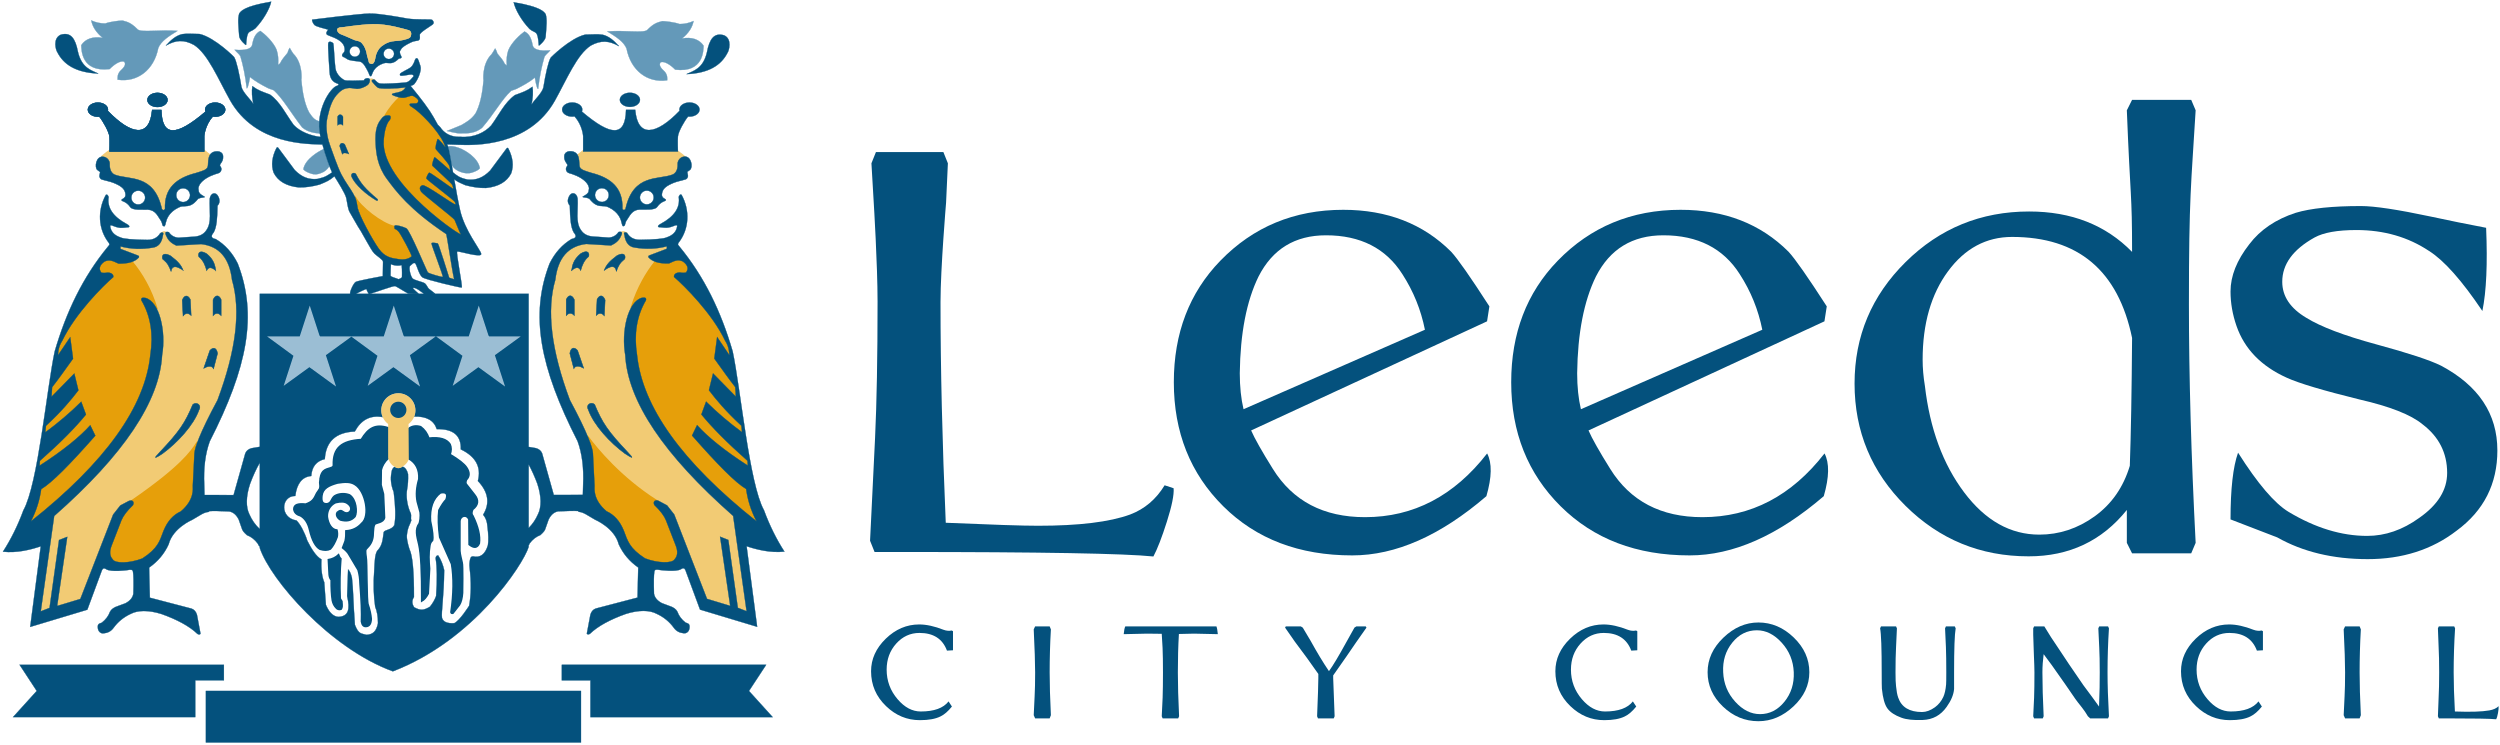 <svg height="172.627" viewBox="0 0 1000.318 297.922" width="579.284" xmlns="http://www.w3.org/2000/svg" xmlns:xlink="http://www.w3.org/1999/xlink"><clipPath id="a"><path d="m88.662 32.01h128.396v47.022h-128.396z"/></clipPath><g clip-path="url(#a)" transform="matrix(7.939 0 0 -7.939 -723.448 627.953)"><g fill="#04517d"><path d="m0 0-.304-.018c-.221.595-.683.892-1.386.892-.459 0-.85-.179-1.171-.536-.322-.358-.483-.796-.483-1.314 0-.566.185-1.064.554-1.493.352-.411.739-.616 1.163-.616.673 0 1.141.169 1.404.508l.169-.259c-.196-.244-.389-.41-.579-.499-.25-.125-.595-.187-1.035-.187-.648 0-1.216.235-1.703.705-.505.483-.758 1.069-.758 1.76 0 .614.247 1.16.74 1.64.494.479 1.055.719 1.686.719.362 0 .773-.09 1.23-.27.143-.053.28-.065.411-.035l.062-.036z" fill-rule="evenodd" transform="translate(139.157 46.334)"/><path d="m0 0c-.042-.737-.062-1.459-.062-2.167 0-.594.02-1.314.062-2.158l-.062-.16h-.732l-.071.16.045.954c.017.309.026.711.026 1.204 0 .47-.024 1.192-.071 2.167l.071.152h.732z" fill-rule="evenodd" transform="translate(144.091 47.387)"/><path d="m0 0-1.195.027c-.155 0-.41-.006-.767-.018-.036-.612-.053-1.257-.053-1.935 0-.612.02-1.35.062-2.212l-.045-.107h-.784l-.045.107.045.946c.011.333.017.755.017 1.266 0 .499-.006.909-.02 1.23l-.042.714c-.343.006-.589.009-.737.009-.142 0-.535-.009-1.18-.027.017.19.044.321.08.392h.053 1.24.504.495.553.553 1.132.063c.029-.071.053-.202.071-.392" fill-rule="evenodd" transform="translate(152.505 47.146)"/><path d="m0 0c-.113-.166-.288-.416-.526-.749-.256-.381-.639-.933-1.151-1.659v-.142c.006-.244.03-.883.072-1.918l-.045-.107h-.794l-.044.107c.041 1.011.062 1.65.062 1.918v.214c-.38.547-.776 1.091-1.186 1.632-.107.16-.27.395-.49.704l.035.062h.758l.098-.062c.09-.149.22-.369.393-.66.321-.582.63-1.094.927-1.534.197.268.494.764.892 1.49l.393.704.098.062h.472z" fill-rule="evenodd" transform="translate(159.996 47.476)"/><path d="m0 0-.304-.018c-.221.595-.683.892-1.386.892-.459 0-.85-.179-1.171-.536-.322-.358-.483-.796-.483-1.314 0-.566.185-1.064.554-1.493.352-.411.739-.616 1.163-.616.673 0 1.141.169 1.404.508l.17-.259c-.197-.244-.39-.41-.58-.499-.25-.125-.595-.187-1.035-.187-.648 0-1.215.235-1.703.705-.505.483-.758 1.069-.758 1.76 0 .614.247 1.16.74 1.64.494.479 1.055.719 1.686.719.362 0 .773-.09 1.23-.27.143-.053.28-.065.411-.035l.062-.036z" fill-rule="evenodd" transform="translate(173.646 46.334)"/><path d="m0 0c0-.648-.266-1.222-.798-1.721s-1.122-.749-1.77-.749c-.678 0-1.274.247-1.789.74-.514.493-.771 1.07-.771 1.73 0 .654.266 1.235.798 1.743.532.509 1.119.763 1.762.763.665 0 1.26-.253 1.783-.758.523-.506.785-1.088.785-1.748m-.785 0c-.024.571-.225 1.066-.605 1.485-.379.419-.797.628-1.254.628-.492 0-.906-.208-1.241-.624s-.488-.912-.458-1.489c.024-.571.225-1.066.605-1.485.379-.419.797-.628 1.254-.628.481 0 .89.208 1.228.624s.495.912.471 1.489" fill-rule="evenodd" transform="translate(182.317 45.229)"/><path d="m0 0c-.053-.297-.08-1.037-.08-2.22v-.839c-.024-.285-.149-.585-.375-.9-.297-.422-.698-.642-1.204-.66-.469-.018-.829.021-1.079.116-.327.119-.56.273-.7.464-.14.19-.233.523-.281.998-.006.078-.009.351-.009.821 0 1.2-.026 1.941-.08 2.22l.045.098h.758l.044-.098-.044-.954c-.018-.327-.027-.749-.027-1.266 0-.333.009-.565.027-.696.023-.244.059-.434.107-.571.166-.487.567-.731 1.204-.731.208 0 .425.08.651.241.178.131.318.303.419.517.071.155.119.366.142.633.006.06.009.262.009.607 0 .517-.006.939-.018 1.266l-.044.954.044.098h.446z" fill-rule="evenodd" transform="translate(189.692 47.44)"/><path d="m0 0-.045-.107h-.9l-.116.107c-.089.155-.191.303-.303.446-.167.208-.277.351-.33.428-.256.38-.651.948-1.187 1.703-.089.125-.225.309-.41.553-.041-.315-.062-.621-.062-.918 0-.613.021-1.35.062-2.212l-.044-.107h-.437l-.045.107.045.945c.012.333.017.755.017 1.267 0 .154-.01.478-.031.971-.021.494-.031.806-.031.937v.312l.045.098h.515c.208-.351.451-.728.73-1.133.273-.422.685-1.031 1.236-1.828.338-.451.602-.811.792-1.079l.009.33c.017.363.026.827.026 1.392 0 .517-.009.939-.026 1.266l-.045.954.045.098h.445l.045-.098c-.048-.749-.071-1.489-.071-2.22 0-.613.023-1.35.071-2.212" fill-rule="evenodd" transform="translate(197.417 43.008)"/><path d="m0 0-.304-.018c-.221.595-.683.892-1.386.892-.459 0-.85-.179-1.171-.536-.322-.358-.483-.796-.483-1.314 0-.566.185-1.064.554-1.493.352-.411.739-.616 1.163-.616.673 0 1.141.169 1.404.508l.17-.259c-.197-.244-.39-.41-.58-.499-.25-.125-.595-.187-1.035-.187-.648 0-1.215.235-1.703.705-.505.483-.758 1.069-.758 1.76 0 .614.247 1.16.74 1.64.494.479 1.055.719 1.686.719.362 0 .773-.09 1.23-.27.143-.053.28-.065.411-.035l.062-.036z" fill-rule="evenodd" transform="translate(205.178 46.334)"/><path d="m0 0c-.042-.737-.062-1.459-.062-2.167 0-.594.02-1.314.062-2.158l-.062-.16h-.732l-.071.16.045.954c.017.309.026.711.026 1.204 0 .47-.023 1.192-.071 2.167l.071.152h.732z" fill-rule="evenodd" transform="translate(210.113 47.387)"/><path d="m0 0c.006-.083-.004-.199-.031-.348-.027-.148-.058-.252-.094-.312-.273.03-1.115.045-2.524.045h-.365l-.045.107.036.945c.018.333.027.755.027 1.266 0 .517-.009.939-.027 1.266l-.036.955.045.098h.776l.044-.098c-.047-.749-.071-1.49-.071-2.221 0-.565.021-1.221.062-1.971.785-.029 1.362-.011 1.73.054.208.036.366.107.473.214" fill-rule="evenodd" transform="translate(217.056 43.517)"/><path d="m0 0-.117-.754-11.891-5.499c.176-.405.541-1.052 1.095-1.939 1.007-1.621 2.555-2.432 4.645-2.432 2.442 0 4.493 1.071 6.155 3.212.252-.479.239-1.197-.038-2.154-2.317-1.99-4.571-2.985-6.762-2.985-2.67 0-4.836.825-6.498 2.475s-2.493 3.734-2.493 6.253c0 2.468.78 4.509 2.342 6.121 1.662 1.712 3.727 2.569 6.195 2.569 2.217 0 4.03-.704 5.44-2.113.328-.352.97-1.27 1.927-2.754m-3.249-1.178c-.201 1.007-.579 1.939-1.133 2.796-.831 1.309-2.116 1.964-3.853 1.964-1.562 0-2.695-.692-3.4-2.078-.605-1.234-.92-2.859-.945-4.874 0-.68.063-1.284.189-1.813z" fill-rule="evenodd" transform="translate(166.191 63.667)"/><path d="m0 0-.117-.754-11.891-5.499c.176-.405.541-1.052 1.095-1.939 1.007-1.621 2.555-2.432 4.645-2.432 2.442 0 4.493 1.071 6.155 3.212.252-.479.239-1.197-.038-2.154-2.317-1.99-4.571-2.985-6.762-2.985-2.67 0-4.836.825-6.498 2.475s-2.493 3.734-2.493 6.253c0 2.468.78 4.509 2.342 6.121 1.662 1.712 3.727 2.569 6.195 2.569 2.217 0 4.03-.704 5.44-2.113.328-.352.97-1.27 1.927-2.754m-3.249-1.178c-.201 1.007-.579 1.939-1.133 2.796-.831 1.309-2.116 1.964-3.853 1.964-1.562 0-2.695-.692-3.4-2.078-.605-1.234-.92-2.859-.945-4.874 0-.68.063-1.284.189-1.813z" fill-rule="evenodd" transform="translate(183.195 63.667)"/><path d="m0 0c0-3.375.088-7.09.264-11.146 2.343-.101 3.892-.151 4.647-.151 2.065 0 3.614.189 4.647.567.73.277 1.309.768 1.737 1.473l.454-.151c.025-.327-.088-.888-.34-1.681-.252-.794-.479-1.379-.68-1.757-1.436.151-5.679.227-12.731.227h-1.322l-.227.566.252 5.177c.084 1.788.126 4.08.126 6.876 0 1.864-.19 4.941-.19 4.941l-.119 2.029.227.567h3.399l.227-.567c-.033-.663-.063-1.324-.091-1.984 0 0-.28-3.334-.28-4.986" transform="translate(138.528 63.907)"/><path d="m0 0-.224-.528h-2.98l-.264.528v1.659c-1.25-1.558-2.9-2.338-4.949-2.338-2.425 0-4.493.849-6.205 2.545-1.713 1.697-2.569 3.751-2.569 6.164 0 2.387.859 4.429 2.576 6.126 1.717 1.696 3.791 2.545 6.222 2.545 2.131 0 3.86-.679 5.189-2.036 0 3.016-.088 2.636-.264 7.135l.264.528h2.98l.224-.528c-.226-3.795-.339-4.295-.339-9.774 0-3.619.113-7.628.339-12.026m-3.204 10.329c-.702 3.393-2.718 5.09-6.048 5.09-1.302 0-2.379-.578-3.231-1.734-.851-1.156-1.277-2.639-1.277-4.449 0-.427.038-.867.113-1.319.251-2.162.911-3.952 1.979-5.372s2.331-2.13 3.789-2.13c1.005 0 1.935.308 2.79.923.854.616 1.445 1.464 1.771 2.545.057 1.609.095 3.757.114 6.446" fill-rule="evenodd" transform="translate(201.787 51.748)"/><path d="m0 0c0-1.688-.684-3.035-2.052-4.043-1.241-.957-2.735-1.435-4.482-1.435-1.748 0-3.268.365-4.56 1.095-.404.151-1.19.454-2.355.907 0 1.537.127 2.657.38 3.363.99-1.562 1.839-2.557 2.549-2.985 1.344-.806 2.663-1.209 3.957-1.209.913 0 1.788.302 2.624.907.939.654 1.408 1.41 1.408 2.267 0 1.007-.416 1.826-1.247 2.455-.579.479-1.637.895-3.173 1.247-1.839.454-3.06.819-3.664 1.096-1.285.579-2.129 1.448-2.532 2.607-.201.579-.302 1.159-.302 1.738 0 .781.315 1.574.945 2.38.554.731 1.335 1.26 2.342 1.587.755.227 1.851.34 3.287.34.68 0 1.851-.176 3.513-.529.932-.201 1.863-.39 2.795-.567.076-1.813.013-3.211-.189-4.193-1.032 1.536-1.926 2.543-2.682 3.022-1.058.705-2.279 1.058-3.664 1.058-.957 0-1.662-.126-2.116-.378-1.083-.604-1.624-1.347-1.624-2.229 0-.73.403-1.335 1.209-1.814.73-.453 1.908-.9 3.532-1.341s2.714-.8 3.268-1.077c1.889-1.007 2.833-2.43 2.833-4.269" fill-rule="evenodd" transform="translate(216.994 56.406)"/></g><path d="m0 0c.146.263-.157.42-.32.262-.38-.913-.673-1.354-1.64-2.375-.009-.035-.601-.569.114-.098.738.539 1.568 1.424 1.846 2.211m.932 2.84c-.049.297-.22.34-.39.147l-.308-.897c.165.093.403.176.496-.022zm-1.372 2.72c-.135.256-.307.223-.407-.031l.042-.801c.125.159.261.166.407.022zm1.553-.005c-.12.262-.294.238-.407-.011v-.801c.133.151.269.151.407 0zm-2.55 2.205c-.501.269-.446-.178-.364-.192.201-.159.299-.331.39-.604.054.498.589.076.616.045-.111.293-.265.466-.642.751m1.827.101c-.487.295-.455-.154-.374-.172.192-.169.293-.395.369-.672.145.31.442.012.464-.022-.046.293-.098.562-.459.866m-2.512-2.787c-.287.987-.777 1.808-1.257 2.383.144.051.259.125.346.222.019.053-.002.087-.062.103l-.865.33v.123c.516-.137 1.059-.158 1.627-.061.289.039.46.252.514.638.035.076.014.116-.027.124.05.035.11.035.163.006-.027-.035-.011-.105.048-.211.083-.193.247-.344.491-.454l1.248.076c.91-.105 1.429-.707 1.558-1.806.451-1.539.204-3.553-.732-6.056-.548-1.016-.852-1.686-1.01-2.113-.312-.506-.886-1.292-3.299-2.958-.036.013-.086.013-.149-.006l-.442-.235-.361-.46-1.652-4.252-1.169-.353.51 3.485-.415-.162-.479-3.421-.442-.172.677 4.802c3.502 3.083 5.315 5.786 5.439 8.11.138.792.036 1.727-.26 2.318" fill="#f2cb74" fill-rule="evenodd" transform="translate(101.159 58.454)"/><path d="m0 0c.146.263-.157.42-.32.262-.38-.913-.673-1.354-1.64-2.375-.009-.035-.601-.569.114-.098.738.539 1.568 1.424 1.846 2.211zm.932 2.84c-.049.297-.22.34-.39.147l-.308-.897c.165.093.403.176.496-.022zm-1.372 2.72c-.135.256-.307.223-.407-.031l.042-.801c.125.159.261.166.407.022zm1.553-.005c-.12.262-.294.238-.407-.011v-.801c.133.151.269.151.407 0zm-2.55 2.205c-.501.269-.446-.178-.364-.192.201-.159.299-.331.39-.604.054.498.589.076.616.045-.111.293-.265.466-.642.751zm1.827.101c-.487.295-.455-.154-.374-.172.192-.169.293-.395.369-.672.145.31.442.012.464-.022-.046.293-.098.562-.459.866zm-2.512-2.787c-.287.987-.777 1.808-1.257 2.383.144.051.259.125.346.222.019.053-.002.087-.062.103l-.865.33v.123c.516-.137 1.059-.158 1.627-.061.289.039.46.252.514.638.035.076.014.116-.027.124.05.035.11.035.163.006-.027-.035-.011-.105.048-.211.083-.193.247-.344.491-.454l1.248.076c.91-.105 1.429-.707 1.558-1.806.451-1.539.204-3.553-.732-6.056-.548-1.016-.852-1.686-1.01-2.113-.312-.506-.886-1.292-3.299-2.958-.036.013-.086.013-.149-.006l-.442-.235-.361-.46-1.652-4.252-1.169-.353.51 3.485-.415-.162-.479-3.421-.442-.172.677 4.802c3.502 3.083 5.315 5.786 5.439 8.11.138.792.036 1.727-.26 2.318z" fill="none" stroke="#f2cb74" stroke-miterlimit="3.864" stroke-width=".079" transform="translate(101.159 58.454)"/><path d="m0 0c.095-.071.189-.146.284-.228-.115-.195-.071-.49-.109-.6-.058-.163-.319-.219-.599-.309-.979-.249-1.593-.754-1.553-1.807-.048-.094-.129-.067-.159-.005-.392 1.791-1.676 1.453-2.367 1.727-.3.12-.259.517-.264.563.005.103-.098.331-.345.345-.023.002-.044.001-.064-.002.022.017.161.145.4.311l-.001-.051h4.777z" fill="#f2cb74" fill-rule="evenodd" transform="translate(101.42 71.523)"/><path d="m0 0c.095-.071.189-.146.284-.228-.115-.195-.071-.49-.109-.6-.058-.163-.319-.219-.599-.309-.979-.249-1.593-.754-1.553-1.807-.048-.094-.129-.067-.159-.005-.392 1.791-1.676 1.453-2.367 1.727-.3.12-.259.517-.264.563.005.103-.098.331-.345.345-.023.002-.044.001-.064-.002.022.017.161.145.4.311l-.001-.051h4.777z" fill="none" stroke="#f2cb74" stroke-miterlimit="3.864" stroke-width=".079" transform="translate(101.42 71.523)"/><path d="m0 0c.278-.787 1.108-1.672 1.846-2.211.715-.471.123.063.114.098-.967 1.021-1.26 1.462-1.64 2.375-.163.158-.466.001-.32-.262m-.932 2.84.202-.772c.093.198.331.115.496.022l-.308.897c-.17.193-.341.15-.39-.147m1.372 2.72-.042-.81c.146.144.282.137.407-.022l.042.801c-.1.254-.272.287-.407.031m-1.553-.006v-.811c.138.151.274.151.407 0v.801c-.113.249-.287.273-.407.01m2.55 2.206c-.377-.286-.531-.458-.642-.751.027.031.562.453.616-.045.091.273.189.445.39.604.082.014.137.461-.364.192m-1.827.101c-.361-.304-.413-.573-.459-.866.022.034.319.332.464.021.076.278.177.504.369.673.081.018.113.467-.374.172m2.074 1.079c.053.033.12.024.172-.003-.047-.003-.075-.043-.037-.125.054-.386.225-.599.514-.638.568-.097 1.111-.076 1.627.061v-.123l-.865-.33c-.06-.016-.081-.05-.062-.103.086-.095.199-.169.341-.22-.431-.535-.9-1.32-1.191-2.274-.342-.579-.468-1.586-.321-2.429.124-2.324 1.937-5.027 5.439-8.11l.677-4.802-.442.172-.479 3.421-.415.162.51-3.485-1.169.353-1.652 4.252-.361.46-.442.235c-.042.012-.078.017-.108.014-1.792 1.148-2.975 2.573-3.438 3.2-.175.425-.461 1.026-.912 1.863-.936 2.503-1.183 4.517-.732 6.056.129 1.099.648 1.701 1.558 1.806l1.248-.076c.244.11.408.261.491.454.058.104.074.174.049.209" fill="#f2cb74" fill-rule="evenodd" transform="translate(120.777 58.459)"/><path d="m0 0c.278-.787 1.108-1.672 1.846-2.211.715-.471.123.063.114.098-.967 1.021-1.26 1.462-1.64 2.375-.163.158-.466.001-.32-.262zm-.932 2.84.202-.772c.093.198.331.115.496.022l-.308.897c-.17.193-.341.15-.39-.147zm1.372 2.72-.042-.81c.146.144.282.137.407-.022l.042.801c-.1.254-.272.287-.407.031zm-1.553-.006v-.811c.138.151.274.151.407 0v.801c-.113.249-.287.273-.407.01zm2.55 2.206c-.377-.286-.531-.458-.642-.751.027.031.562.453.616-.045.091.273.189.445.39.604.082.014.137.461-.364.192zm-1.827.101c-.361-.304-.413-.573-.459-.866.022.034.319.332.464.021.076.278.177.504.369.673.081.018.113.467-.374.172zm2.074 1.079c.053.033.12.024.172-.003-.047-.003-.075-.043-.037-.125.054-.386.225-.599.514-.638.568-.097 1.111-.076 1.627.061v-.123l-.865-.33c-.06-.016-.081-.05-.062-.103.086-.095.199-.169.341-.22-.431-.535-.9-1.32-1.191-2.274-.342-.579-.468-1.586-.321-2.429.124-2.324 1.937-5.027 5.439-8.11l.677-4.802-.442.172-.479 3.421-.415.162.51-3.485-1.169.353-1.652 4.252-.361.46-.442.235c-.042.012-.078.017-.108.014-1.792 1.148-2.975 2.573-3.438 3.2-.175.425-.461 1.026-.912 1.863-.936 2.503-1.183 4.517-.732 6.056.129 1.099.648 1.701 1.558 1.806l1.248-.076c.244.11.408.261.491.454.058.104.074.174.049.209z" fill="none" stroke="#f2cb74" stroke-miterlimit="3.864" stroke-width=".079" transform="translate(120.777 58.459)"/><path d="m0 0c.16-.111.273-.207.332-.258-.245-.015-.347-.242-.342-.344-.005-.047.036-.444-.265-.564-.69-.274-1.975.064-2.366-1.727-.031-.062-.112-.088-.16.005.04 1.053-.574 1.558-1.552 1.807-.28.09-.542.146-.599.309-.037.105.002.38-.096.575l.01.02c.087.075.174.145.261.21v-.033z" fill="#f2cb74" fill-rule="evenodd" transform="translate(125.293 71.472)"/><path d="m0 0c.16-.111.273-.207.332-.258-.245-.015-.347-.242-.342-.344-.005-.047.036-.444-.265-.564-.69-.274-1.975.064-2.366-1.727-.031-.062-.112-.088-.16.005.04 1.053-.574 1.558-1.552 1.807-.28.09-.542.146-.599.309-.037.105.002.38-.096.575l.01.02c.087.075.174.145.261.21v-.033z" fill="none" stroke="#f2cb74" stroke-miterlimit="3.864" stroke-width=".079" transform="translate(125.293 71.472)"/><path d="m0 0c.48-.575.97-1.395 1.257-2.383-.148.296-.345.506-.584.568-.165.03-.231-.012-.199-.127.462-.785.612-1.704.448-2.757-.274-2.615-2.257-5.394-6.02-8.38.295.568.447 1.096.522 1.626.541.32 1.439 1.234 2.727 2.694l-.255.527c-.519-.581-1.372-1.277-2.556-2.041.014.065.002.188.021.247 1.02.9 1.788 1.679 2.319 2.33l-.238.649c-.563-.556-1.168-1.071-1.812-1.544l.035.328c.79.729 1.273 1.316 1.634 1.789l-.207.848-1.15-1.172.031.482c.335.424.614.826 1.056 1.438l-.143 1.085-.617-.912c.008.087 0 .404.214.725.649 1.367 2.064 2.778 2.575 3.214.016.136-.104.226-.298.227-.121-.025-.224-.025-.309 0-.141.191-.086.376.165.556.226.102.364.06.7-.103.274-.008.502.021.684.086" fill="#e69f0a" fill-rule="evenodd" transform="translate(97.78 65.911)"/><path d="m0 0c.48-.575.97-1.395 1.257-2.383-.148.296-.345.506-.584.568-.165.03-.231-.012-.199-.127.462-.785.612-1.704.448-2.757-.274-2.615-2.257-5.394-6.02-8.38.295.568.447 1.096.522 1.626.541.32 1.439 1.234 2.727 2.694l-.255.527c-.519-.581-1.372-1.277-2.556-2.041.014.065.002.188.021.247 1.02.9 1.788 1.679 2.319 2.33l-.238.649c-.563-.556-1.168-1.071-1.812-1.544l.035.328c.79.729 1.273 1.316 1.634 1.789l-.207.848-1.15-1.172.031.482c.335.424.614.826 1.056 1.438l-.143 1.085-.617-.912c.008.087 0 .404.214.725.649 1.367 2.064 2.778 2.575 3.214.016.136-.104.226-.298.227-.121-.025-.224-.025-.309 0-.141.191-.086.376.165.556.226.102.364.06.7-.103.274-.008.502.021.684.086z" fill="none" stroke="#e69f0a" stroke-miterlimit="3.864" stroke-width=".079" transform="translate(97.78 65.911)"/><path d="m0 0c2.413 1.666 2.986 2.452 3.298 2.958-.105-.283-.146-.461-.152-.562l-.083-1.648c-.003-.117.101-.691-.603-1.286-.383-.17-.672-.494-.867-.967-.203-.531-.276-.888-1.075-1.407-.649-.25-1.371-.26-1.489-.046-.156.166-.174.401-.054.704l.488 1.255c.092.231.288.49.586.776.049.099.032.194-.049.223" fill="#e69f0a" fill-rule="evenodd" transform="translate(97.78 53.874)"/><path d="m0 0c2.413 1.666 2.986 2.452 3.298 2.958-.105-.283-.146-.461-.152-.562l-.083-1.648c-.003-.117.101-.691-.603-1.286-.383-.17-.672-.494-.867-.967-.203-.531-.276-.888-1.075-1.407-.649-.25-1.371-.26-1.489-.046-.156.166-.174.401-.054.704l.488 1.255c.092.231.288.49.586.776.049.099.032.194-.049.223z" fill="none" stroke="#e69f0a" stroke-miterlimit="3.864" stroke-width=".079" transform="translate(97.78 53.874)"/><path d="m0 0c.187-.427.747-.907 1.245-1.2.096-.051.081.035.077.053-.652.554-.85.794-1.106 1.29-.11.085-.265.012-.216-.143m-.6 1.542.136-.419c.063.107.223.062.334.012l-.207.486c-.115.105-.23.081-.263-.079m-.104 1.48v-.44c.094.082.185.082.275 0v.435c-.076.135-.193.148-.275.005m-.124.987c.038.049.078.098.12.147l.03.03c.114.115.248.259.569.28.134.008.312-.067.502-.034.191.034.415.155.47.234.039.053.067.144.063.207.027.05.104.04.168.012-.053-.01-.097-.044-.051-.109.056-.081.22-.254.291-.299.103-.066.889-.055 1.403.035-.139-.247-.331-.253-.612-.315-.1-.022-.112-.067-.033-.101.048-.02.187-.08.338-.109-.194-.189-.36-.38-.498-.574-.081-.11-.159-.227-.23-.351-.058-.018-.115-.05-.157-.105-.112-.145-.347-.38-.336-1.073.011-.692.1-1.362.581-2.01.447-.603 1.116-1.525 2.982-2.769.034-.022.311-1.93.402-2.282l-.25.077s-.541 1.734-.574 1.734c-.034 0-.307.066-.318 0s.616-1.683.571-1.695c-.045-.011-.7.167-.756.234s-.906 2.132-1.085 2.222c-.179.089-.536.179-.581.134-.012-.012-.018-.031-.019-.051-.657.142-1.747 1.008-1.993 1.512l.007-.026c-.021.045-.048.096-.083.163-.135.256-.402.59-.603.982-.202.392-.436 1.105-.547 1.396-.112.291-.291.905-.157 1.486.107.462.211.773.386 1.018" fill="#f2cb74" fill-rule="evenodd" transform="translate(108.841 70.209)"/><path d="m0 0c.187-.427.747-.907 1.245-1.2.096-.051.081.035.077.053-.652.554-.85.794-1.106 1.29-.11.085-.265.012-.216-.143zm-.6 1.542.136-.419c.063.107.223.062.334.012l-.207.486c-.115.105-.23.081-.263-.079zm-.104 1.48v-.44c.094.082.185.082.275 0v.435c-.076.135-.193.148-.275.005zm-.124.987c.038.049.078.098.12.147l.03.03c.114.115.248.259.569.28.134.008.312-.067.502-.034.191.034.415.155.47.234.039.053.067.144.063.207.027.05.104.04.168.012-.053-.01-.097-.044-.051-.109.056-.081.22-.254.291-.299.103-.066.889-.055 1.403.035-.139-.247-.331-.253-.612-.315-.1-.022-.112-.067-.033-.101.048-.02.187-.08.338-.109-.194-.189-.36-.38-.498-.574-.081-.11-.159-.227-.23-.351-.058-.018-.115-.05-.157-.105-.112-.145-.347-.38-.336-1.073.011-.692.1-1.362.581-2.01.447-.603 1.116-1.525 2.982-2.769.034-.022.311-1.93.402-2.282l-.25.077s-.541 1.734-.574 1.734c-.034 0-.307.066-.318 0s.616-1.683.571-1.695c-.045-.011-.7.167-.756.234s-.906 2.132-1.085 2.222c-.179.089-.536.179-.581.134-.012-.012-.018-.031-.019-.051-.657.142-1.747 1.008-1.993 1.512l.007-.026c-.021.045-.048.096-.083.163-.135.256-.402.59-.603.982-.202.392-.436 1.105-.547 1.396-.112.291-.291.905-.157 1.486.107.462.211.773.386 1.018z" fill="none" stroke="#f2cb74" stroke-miterlimit="3.864" stroke-width=".079" transform="translate(108.841 70.209)"/><path d="m0 0c.291.954.76 1.739 1.191 2.274.183-.067.413-.096.689-.089.336.164.474.205.701.103.25-.179.305-.365.164-.556-.085-.024-.188-.024-.309 0-.194-.001-.314-.09-.298-.226.511-.436 1.927-1.847 2.575-3.214.214-.321.207-.638.214-.726l-.617.913-.142-1.085c.441-.612.72-1.014 1.055-1.439l.031-.481-1.15 1.172-.207-.848c.361-.473.845-1.06 1.635-1.789l.034-.328c-.644.473-1.248.988-1.812 1.544l-.238-.649c.531-.652 1.299-1.43 2.32-2.33.018-.06.006-.182.02-.247-1.183.763-2.037 1.459-2.556 2.041l-.254-.528c1.287-1.459 2.185-2.373 2.726-2.694.076-.53.227-1.057.522-1.625-3.762 2.986-5.746 5.764-6.02 8.38-.163 1.052-.014 1.972.448 2.757.032.114-.034.157-.198.126-.208-.054-.384-.219-.524-.456" fill="#e69f0a" fill-rule="evenodd" transform="translate(122.96 63.644)"/><path d="m0 0c.291.954.76 1.739 1.191 2.274.183-.067.413-.096.689-.089.336.164.474.205.701.103.25-.179.305-.365.164-.556-.085-.024-.188-.024-.309 0-.194-.001-.314-.09-.298-.226.511-.436 1.927-1.847 2.575-3.214.214-.321.207-.638.214-.726l-.617.913-.142-1.085c.441-.612.72-1.014 1.055-1.439l.031-.481-1.15 1.172-.207-.848c.361-.473.845-1.06 1.635-1.789l.034-.328c-.644.473-1.248.988-1.812 1.544l-.238-.649c.531-.652 1.299-1.43 2.32-2.33.018-.06.006-.182.02-.247-1.183.763-2.037 1.459-2.556 2.041l-.254-.528c1.287-1.459 2.185-2.373 2.726-2.694.076-.53.227-1.057.522-1.625-3.762 2.986-5.746 5.764-6.02 8.38-.163 1.052-.014 1.972.448 2.757.032.114-.034.157-.198.126-.208-.054-.384-.219-.524-.456z" fill="none" stroke="#e69f0a" stroke-miterlimit="3.864" stroke-width=".079" transform="translate(122.96 63.644)"/><path d="m0 0c.463-.627 1.646-2.052 3.438-3.199-.116-.009-.147-.117-.091-.232.299-.286.494-.544.587-.776l.487-1.255c.121-.303.103-.538-.054-.704-.118-.214-.84-.203-1.489.046-.799.52-.871.877-1.075 1.408-.194.472-.483.796-.866.967-.705.594-.6 1.168-.604 1.285l-.082 1.648c-.008.129-.072.379-.251.812" fill="#e69f0a" fill-rule="evenodd" transform="translate(120.759 57.087)"/><path d="m0 0c.463-.627 1.646-2.052 3.438-3.199-.116-.009-.147-.117-.091-.232.299-.286.494-.544.587-.776l.487-1.255c.121-.303.103-.538-.054-.704-.118-.214-.84-.203-1.489.046-.799.52-.871.877-1.075 1.408-.194.472-.483.796-.866.967-.705.594-.6 1.168-.604 1.285l-.082 1.648c-.008.129-.072.379-.251.812z" fill="none" stroke="#e69f0a" stroke-miterlimit="3.864" stroke-width=".079" transform="translate(120.759 57.087)"/><path d="m0 0c-.486.085-.871-.042-1.085-.368.013-.218-.013-1.376 1.431-1.204.24.247.546.44.732.373.113-.132.001-.29-.206-.476-.14-.169-.125-.307-.124-.433 1.005-.148 1.835.497 2.049 1.596.139.352.544.605.968.865-.875.072-1.828-.094-2.008.073-.303.305-.466.372-.759.446-.133.002-.632-.054-.871-.146-.24-.002-.489.052-.707.152.057-.302.241-.612.58-.878" fill="#6499b9" fill-rule="evenodd" transform="translate(96.306 77.199)"/><path d="m0 0c-.486.085-.871-.042-1.085-.368.013-.218-.013-1.376 1.431-1.204.24.247.546.44.732.373.113-.132.001-.29-.206-.476-.14-.169-.125-.307-.124-.433 1.005-.148 1.835.497 2.049 1.596.139.352.544.605.968.865-.875.072-1.828-.094-2.008.073-.303.305-.466.372-.759.446-.133.002-.632-.054-.871-.146-.24-.002-.489.052-.707.152.057-.302.241-.612.58-.878z" fill="none" stroke="#6499b9" stroke-miterlimit="3.864" stroke-width=".015" transform="translate(96.306 77.199)"/><path d="m0 0c.214-.316.306-.367.503-.436-.014-.198-.007-.403.029-.61-.272.02-.62.074-.891.307-.564.727-.979 1.466-1.434 1.873l-.265.095c-.354.177-.674.361-.931.571 0 0-.088-.577-.163-.571-.069.61-.18 1.145-.319 1.617-.056.109-.177.191-.293.326.564-.044.827.048.884.238.066.373.176.598.414.714.224-.157.655-.556.815-.945.079-.232.103-.484.078-.777.028.042.076.054.101.089.113.232.214.317.374.523.033.079.035.139.113.255.065-.131.125-.207.178-.291.491-.48.416-1.311.407-1.31.059-.731.192-1.287.4-1.668" fill="#6499b9" fill-rule="evenodd" transform="translate(106.714 73.426)"/><path d="m0 0c.214-.316.306-.367.503-.436-.014-.198-.007-.403.029-.61-.272.02-.62.074-.891.307-.564.727-.979 1.466-1.434 1.873l-.265.095c-.354.177-.674.361-.931.571 0 0-.088-.577-.163-.571-.069.61-.18 1.145-.319 1.617-.056.109-.177.191-.293.326.564-.044.827.048.884.238.066.373.176.598.414.714.224-.157.655-.556.815-.945.079-.232.103-.484.078-.777.028.042.076.054.101.089.113.232.214.317.374.523.033.079.035.139.113.255.065-.131.125-.207.178-.291.491-.48.416-1.311.407-1.31.059-.731.192-1.287.4-1.668z" fill="none" stroke="#6499b9" stroke-miterlimit="3.864" stroke-width=".015" transform="translate(106.714 73.426)"/><path d="m0 0c-.108-.173-.249-.292-.416-.348-.176-.076-.338-.088-.487-.038-.193.06-.345.135-.411.225.091.532.814.915.913.966 0 0 .066.038.116.047.094-.322.196-.621.285-.852" fill="#6499b9" fill-rule="evenodd" transform="translate(107.729 70.737)"/><path d="m0 0c-.108-.173-.249-.292-.416-.348-.176-.076-.338-.088-.487-.038-.193.06-.345.135-.411.225.091.532.814.915.913.966 0 0 .066.038.116.047.094-.322.196-.621.285-.852z" fill="none" stroke="#6499b9" stroke-miterlimit="3.864" stroke-width=".015" transform="translate(107.729 70.737)"/><path d="m0 0c.486.085.871-.042 1.085-.368-.013-.218.013-1.376-1.431-1.204-.24.247-.546.44-.732.374-.113-.133-.001-.291.206-.477.14-.169.125-.307.124-.433-1.005-.148-1.835.497-2.049 1.596-.139.352-.544.605-.968.865.875.072 1.828-.094 2.008.073.303.305.466.372.759.446.133.002.632-.054.871-.146.24-.002.489.052.707.152-.057-.302-.241-.612-.58-.878" fill="#6499b9" fill-rule="evenodd" transform="translate(125.502 77.17)"/><path d="m0 0c.486.085.871-.042 1.085-.368-.013-.218.013-1.376-1.431-1.204-.24.247-.546.44-.732.374-.113-.133-.001-.291.206-.477.14-.169.125-.307.124-.433-1.005-.148-1.835.497-2.049 1.596-.139.352-.544.605-.968.865.875.072 1.828-.094 2.008.073.303.305.466.372.759.446.133.002.632-.054.871-.146.24-.002.489.052.707.152-.057-.302-.241-.612-.58-.878z" fill="none" stroke="#6499b9" stroke-miterlimit="3.864" stroke-width=".015" transform="translate(125.502 77.17)"/><path d="m0 0c.238-.115.348-.341.414-.713.057-.19.32-.283.884-.238-.116-.136-.237-.218-.293-.326-.139-.473-.25-1.007-.319-1.617-.075-.007-.163.571-.163.571-.257-.211-.577-.394-.931-.571l-.265-.095c-.455-.408-.857-1.162-1.465-1.863-.338-.279-.732-.294-1.123-.279-.085-.025-.659.119-.659.119.013-.009.752.303.752.303.193.119.481.259.702.585.208.383.342.942.401 1.678.002-.117-.116.79.406 1.3.053.084.113.161.178.291.077-.116.08-.175.113-.255.16-.205.261-.291.374-.522.025-.035.073-.048.101-.09-.025.294-.001.546.078.778.16.389.591.788.815.944" fill="#6499b9" fill-rule="evenodd" transform="translate(117.561 77.521)"/><path d="m0 0c.238-.115.348-.341.414-.713.057-.19.32-.283.884-.238-.116-.136-.237-.218-.293-.326-.139-.473-.25-1.007-.319-1.617-.075-.007-.163.571-.163.571-.257-.211-.577-.394-.931-.571l-.265-.095c-.455-.408-.857-1.162-1.465-1.863-.338-.279-.732-.294-1.123-.279-.085-.025-.659.119-.659.119.013-.009.752.303.752.303.193.119.481.259.702.585.208.383.342.942.401 1.678.002-.117-.116.79.406 1.3.053.084.113.161.178.291.077-.116.08-.175.113-.255.16-.205.261-.291.374-.522.025-.035.073-.048.101-.09-.025.294-.001.546.078.778.16.389.591.788.815.944z" fill="none" stroke="#6499b9" stroke-miterlimit="3.864" stroke-width=".015" transform="translate(117.561 77.521)"/><path d="m0 0c.06.026.25.069.691-.12.165-.078.822-.435.913-.966-.066-.09-.218-.165-.411-.225-.149-.051-.389-.036-.565.04-.162.055-.319.152-.437.333-.076.438-.141.787-.184.918z" fill="#6499b9" fill-rule="evenodd" transform="translate(113.707 71.716)"/><path d="m0 0c.06.026.25.069.691-.12.165-.078.822-.435.913-.966-.066-.09-.218-.165-.411-.225-.149-.051-.389-.036-.565.04-.162.055-.319.152-.437.333-.076.438-.141.787-.184.918z" fill="none" stroke="#6499b9" stroke-miterlimit="3.864" stroke-width=".015" transform="translate(113.707 71.716)"/><path d="m0 0c.216.373.486.688.739.923.09-.017.183-.021.265-.001.224.056.323.134.446.056s.224-.144.213-.234c-.011-.089-.045-.123-.168-.123s-.278.011-.267-.056.054-.089.166-.157c.306-.183 1.259-1.103 1.576-1.82.078-.177.056-.168.056-.168s-.37.479-.392.402-.143-.446-.077-.514c.066-.067.627-.693.67-.826s.043-.234.043-.234-.78.692-.791.67c-.012-.022-.146-.382-.101-.436.045-.055.993-.904 1.004-.971.012-.068.079-.202.023-.179-.056.022-1.139.815-1.184.804s-.168-.248-.145-.302c.022-.055 1.407-1.105 1.43-1.173.022-.067.062-.12.022-.123-.119-.008-1.506 1.029-1.662.96-.159-.071-.136-.201-.058-.323.079-.122 1.642-1.328 1.686-1.418.045-.089.269-.67.302-.703.357-.357-4.041 2.512-3.875 4.713.055.725.245.96.301 1.016s.067.201.011.224c-.035.014-.135.024-.233-.007" fill="#e69f0a" fill-rule="evenodd" transform="translate(110.543 73.272)"/><path d="m0 0c.216.373.486.688.739.923.09-.017.183-.021.265-.001.224.056.323.134.446.056s.224-.144.213-.234c-.011-.089-.045-.123-.168-.123s-.278.011-.267-.056.054-.089.166-.157c.306-.183 1.259-1.103 1.576-1.82.078-.177.056-.168.056-.168s-.37.479-.392.402-.143-.446-.077-.514c.066-.067.627-.693.67-.826s.043-.234.043-.234-.78.692-.791.67c-.012-.022-.146-.382-.101-.436.045-.055.993-.904 1.004-.971.012-.068.079-.202.023-.179-.056.022-1.139.815-1.184.804s-.168-.248-.145-.302c.022-.055 1.407-1.105 1.43-1.173.022-.067.062-.12.022-.123-.119-.008-1.506 1.029-1.662.96-.159-.071-.136-.201-.058-.323.079-.122 1.642-1.328 1.686-1.418.045-.089.269-.67.302-.703.357-.357-4.041 2.512-3.875 4.713.055.725.245.96.301 1.016s.067.201.011.224c-.035.014-.135.024-.233-.007z" fill="none" stroke="#e69f0a" stroke-miterlimit="3.864" stroke-width=".103" transform="translate(110.543 73.272)"/><path d="m0 0c-.053.159-.104.323-.152.492-.039.225-.06.304-.114.417l-.007.026c.246-.504 1.336-1.37 1.993-1.512-.004-.053.019-.117.019-.117s.088-.01.2-.144c.112-.135.693-1.208.648-1.241-.045-.034-.224-.2-.625-.144-.402.056-.725.1-1.038.547-.24.341-.693 1.139-.924 1.676" fill="#e69f0a" fill-rule="evenodd" transform="translate(109.284 68.264)"/><path d="m0 0c-.053.159-.104.323-.152.492-.039.225-.06.304-.114.417l-.007.026c.246-.504 1.336-1.37 1.993-1.512-.004-.053.019-.117.019-.117s.088-.01.2-.144c.112-.135.693-1.208.648-1.241-.045-.034-.224-.2-.625-.144-.402.056-.725.1-1.038.547-.24.341-.693 1.139-.924 1.676z" fill="none" stroke="#e69f0a" stroke-miterlimit="3.864" stroke-width=".079" transform="translate(109.284 68.264)"/><path d="m0 0c-.016-.073.016-.138.073-.194.056-.057.182-.093.335-.158.154-.064.324-.145.461-.202.138-.056.247-.024.368-.154.121-.129.17-.27.21-.383.041-.114.041-.235.097-.389.057-.153.021-.222.106-.254.084-.033.133-.028.181.032.049.061.081.206.097.311.017.105.073.263.186.409.114.145.389.323.651.363.263.041.352.017.57.073.219.057.336.085.368.194s.037.255-.125.295c-.162.041-1.039.324-1.803.3-.764-.025-1.499-.167-1.581-.162-.137.008-.194-.081-.194-.081m2.332-1.25c0-.146.118-.264.265-.264.146 0 .264.118.264.264 0 .147-.118.265-.264.265-.147 0-.265-.118-.265-.265m-1.713.117c0-.146.118-.264.264-.264.147 0 .265.118.265.264 0 .147-.118.265-.265.265-.146 0-.264-.118-.264-.265m-1.816 1.614s2.301.291 2.814.299c.514.008 1.496-.178 1.904-.25.408-.073 1.205-.025 1.253-.065.049-.041.146-.15.017-.247-.13-.097-.635-.392-.635-.509s.032-.214-.049-.271c-.08-.057-.158 0-.412-.121-.255-.122-.433-.239-.481-.336-.049-.097-.073-.072-.057-.194.015-.111.122-.194.065-.242-.057-.049-.097-.009-.146-.057-.048-.049-.206-.206-.408-.206s-.2.035-.351-.016c-.405-.138-.518-.409-.559-.526-.04-.117-.06-.141-.108-.101-.049.041-.033.093-.114.238-.081.146-.214.449-.404.482-.19.032-.534.04-.651.137s-.255.089-.238.194c.016.105.129.102.129.267 0 .166-.065.344-.332.505-.267.162-.545.206-.578.279-.032.073-.008.081.025.154.032.073.113.056-.025.097-.137.04-.537.129-.618.218s-.138.247-.105.263c.032.016.064.008.064.008" fill="#04517d" fill-rule="evenodd" transform="translate(108.126 77.645)"/><path d="m0 0c-.016-.073.016-.138.073-.194.056-.057.182-.093.335-.158.154-.064.324-.145.461-.202.138-.056.247-.024.368-.154.121-.129.17-.27.21-.383.041-.114.041-.235.097-.389.057-.153.021-.222.106-.254.084-.033.133-.028.181.032.049.061.081.206.097.311.017.105.073.263.186.409.114.145.389.323.651.363.263.041.352.017.57.073.219.057.336.085.368.194s.037.255-.125.295c-.162.041-1.039.324-1.803.3-.764-.025-1.499-.167-1.581-.162-.137.008-.194-.081-.194-.081zm2.332-1.25c0-.146.118-.264.265-.264.146 0 .264.118.264.264 0 .147-.118.265-.264.265-.147 0-.265-.118-.265-.265zm-1.713.117c0-.146.118-.264.264-.264.147 0 .265.118.265.264 0 .147-.118.265-.265.265-.146 0-.264-.118-.264-.265zm-1.816 1.614s2.301.291 2.814.299c.514.008 1.496-.178 1.904-.25.408-.073 1.205-.025 1.253-.065.049-.041.146-.15.017-.247-.13-.097-.635-.392-.635-.509s.032-.214-.049-.271c-.08-.057-.158 0-.412-.121-.255-.122-.433-.239-.481-.336-.049-.097-.073-.072-.057-.194.015-.111.122-.194.065-.242-.057-.049-.097-.009-.146-.057-.048-.049-.206-.206-.408-.206s-.2.035-.351-.016c-.405-.138-.518-.409-.559-.526-.04-.117-.06-.141-.108-.101-.049.041-.033.093-.114.238-.081.146-.214.449-.404.482-.19.032-.534.04-.651.137s-.255.089-.238.194c.016.105.129.102.129.267 0 .166-.065.344-.332.505-.267.162-.545.206-.578.279-.032.073-.008.081.025.154.032.073.113.056-.025.097-.137.04-.537.129-.618.218s-.138.247-.105.263c.032.016.064.008.064.008z" fill="none" stroke="#04517d" stroke-miterlimit="3.864" stroke-width=".015" transform="translate(108.126 77.645)"/><path d="m0 0c-.016-.073.016-.138.073-.194.056-.057.182-.093.335-.158.154-.064.324-.145.461-.202.138-.056.247-.024.368-.154.121-.129.17-.27.21-.383.041-.114.041-.235.097-.389.057-.153.021-.222.106-.254.084-.033.133-.028.181.032.049.061.081.206.097.311.017.105.073.263.186.409.114.145.389.323.651.363.263.041.352.017.57.073.219.057.336.085.368.194s.037.255-.125.295c-.162.041-1.039.324-1.803.3-.764-.025-1.499-.167-1.581-.162-.137.008-.194-.081-.194-.081" fill="#f2cb74" fill-rule="evenodd" transform="translate(108.126 77.645)"/><path d="m0 0c-.016-.073.016-.138.073-.194.056-.057.182-.093.335-.158.154-.064.324-.145.461-.202.138-.056.247-.024.368-.154.121-.129.17-.27.21-.383.041-.114.041-.235.097-.389.057-.153.021-.222.106-.254.084-.033.133-.028.181.032.049.061.081.206.097.311.017.105.073.263.186.409.114.145.389.323.651.363.263.041.352.017.57.073.219.057.336.085.368.194s.037.255-.125.295c-.162.041-1.039.324-1.803.3-.764-.025-1.499-.167-1.581-.162-.137.008-.194-.081-.194-.081z" fill="none" stroke="#f2cb74" stroke-miterlimit="3.864" stroke-width=".015" transform="translate(108.126 77.645)"/><path d="m0 0v-.441c.093.083.185.083.275 0v.435c-.077.136-.194.149-.275.006" fill="#04517d" fill-rule="evenodd" transform="translate(108.138 73.231)"/><path d="m0 0v-.441c.093.083.185.083.275 0v.435c-.077.136-.194.149-.275.006z" fill="none" stroke="#04517d" stroke-miterlimit="3.864" stroke-width=".015" transform="translate(108.138 73.231)"/><path d="m0 0 .136-.419c.063.107.224.062.335.012l-.208.487c-.114.105-.23.081-.263-.08" fill="#04517d" fill-rule="evenodd" transform="translate(108.241 71.751)"/><path d="m0 0 .136-.419c.063.107.224.062.335.012l-.208.487c-.114.105-.23.081-.263-.08z" fill="none" stroke="#04517d" stroke-miterlimit="3.864" stroke-width=".015" transform="translate(108.241 71.751)"/><path d="m0 0c.187-.427.747-.907 1.245-1.2.117-.062.069.078.077.053-.652.554-.85.794-1.106 1.29-.11.085-.265.012-.216-.143" fill="#04517d" fill-rule="evenodd" transform="translate(108.841 70.209)"/><path d="m0 0c.187-.427.747-.907 1.245-1.2.117-.062.069.078.077.053-.652.554-.85.794-1.106 1.29-.11.085-.265.012-.216-.143z" fill="none" stroke="#04517d" stroke-miterlimit="3.864" stroke-width=".015" transform="translate(108.841 70.209)"/><path d="m0 0c.024-.192.198-.328.389-.304.192.023.328.197.305.389-.024.192-.198.328-.39.304-.191-.023-.328-.197-.304-.389m-2.263-.122c.023-.192.198-.328.389-.304.192.023.328.197.304.389-.023.192-.197.328-.389.304-.192-.023-.328-.197-.304-.389m-1.093 1.758c.005-.047-.036-.444.264-.564.691-.274 1.975.064 2.366-1.727.031-.062.112-.088.16.005-.04 1.053.574 1.558 1.552 1.807.28.09.542.146.599.309.06.171-.079.79.49.785.083-.001.267-.045.284-.235.03-.33-.231-.405-.14-.519.105-.13.029-.248.01-.27-.089-.11-.137-.058-.478-.207-.381-.167-.56-.382-.608-.517s-.03-.103-.011-.264c.022-.189.385-.281.288-.299-.1-.018-.29-.034-.346-.106-.056-.071-.237-.303-.502-.335-.265-.033-.268.014-.458-.078-.508-.245-.612-.619-.647-.779-.034-.159-.056-.194-.126-.149s-.015.133-.144.311-.242.494-.633.51c-.254.01-.756-.047-.881.128-.226.32-.437.273-.442.356-.004.057.227.076.201.293-.027.217-.127.362-.503.532-.375.168-.71.171-.764.261s-.055.114-.031.216c.041.175.01.093-.129.222-.139.128-.066.679.284.659.247-.015.35-.242.345-.345" fill="#04517d" fill-rule="evenodd" transform="translate(100.009 69.229)"/><path d="m0 0c.024-.192.198-.328.389-.304.192.023.328.197.305.389-.024.192-.198.328-.39.304-.191-.023-.328-.197-.304-.389zm-2.263-.122c.023-.192.198-.328.389-.304.192.023.328.197.304.389-.023.192-.197.328-.389.304-.192-.023-.328-.197-.304-.389zm-1.093 1.758c.005-.047-.036-.444.264-.564.691-.274 1.975.064 2.366-1.727.031-.062.112-.088.16.005-.04 1.053.574 1.558 1.552 1.807.28.09.542.146.599.309.06.171-.079.79.49.785.083-.001.267-.045.284-.235.03-.33-.231-.405-.14-.519.105-.13.029-.248.01-.27-.089-.11-.137-.058-.478-.207-.381-.167-.56-.382-.608-.517s-.03-.103-.011-.264c.022-.189.385-.281.288-.299-.1-.018-.29-.034-.346-.106-.056-.071-.237-.303-.502-.335-.265-.033-.268.014-.458-.078-.508-.245-.612-.619-.647-.779-.034-.159-.056-.194-.126-.149s-.015.133-.144.311-.242.494-.633.51c-.254.01-.756-.047-.881.128-.226.32-.437.273-.442.356-.004.057.227.076.201.293-.027.217-.127.362-.503.532-.375.168-.71.171-.764.261s-.055.114-.031.216c.041.175.01.093-.129.222-.139.128-.066.679.284.659.247-.015.35-.242.345-.345z" fill="none" stroke="#04517d" stroke-miterlimit="3.864" stroke-width=".02" transform="translate(100.009 69.229)"/><path d="m0 0c.023.192-.113.366-.304.389-.192.024-.366-.112-.39-.304-.023-.191.113-.366.305-.389.191-.024.365.112.389.304m-2.264.122c.024.192-.113.366-.304.389-.192.024-.366-.112-.39-.304-.023-.191.113-.366.305-.389.191-.024.366.112.389.304m3.474 1.636c-.005.103.098.33.345.345.35.02.422-.531.283-.659-.139-.129-.17-.047-.129-.222.024-.102.024-.126-.031-.216-.054-.09-.388-.092-.764-.261s-.475-.315-.502-.532.204-.236.201-.293c-.005-.083-.216-.036-.443-.355-.124-.176-.626-.119-.88-.129-.391-.016-.504-.332-.633-.51-.13-.178-.074-.266-.144-.311s-.093-.01-.127.149c-.034.16-.139.534-.646.779-.19.092-.194.045-.459.078-.264.032-.445.264-.501.335-.056.072-.246.088-.347.106-.097.018.267.11.289.299.019.161.037.129-.011.264s-.227.35-.608.517c-.341.149-.389.097-.479.207-.018.022-.095.14.01.27.092.114-.169.19-.14.519.018.19.201.234.285.235.569.005.429-.614.489-.785.057-.163.319-.219.599-.309.978-.249 1.592-.754 1.553-1.807.047-.093.128-.067.159-.005.392 1.791 1.676 1.453 2.367 1.727.3.12.259.517.264.564" fill="#04517d" fill-rule="evenodd" transform="translate(124.073 69.112)"/><path d="m0 0c.023.192-.113.366-.304.389-.192.024-.366-.112-.39-.304-.023-.191.113-.366.305-.389.191-.024.365.112.389.304zm-2.264.122c.024.192-.113.366-.304.389-.192.024-.366-.112-.39-.304-.023-.191.113-.366.305-.389.191-.024.366.112.389.304zm3.474 1.636c-.005.103.098.33.345.345.35.02.422-.531.283-.659-.139-.129-.17-.047-.129-.222.024-.102.024-.126-.031-.216-.054-.09-.388-.092-.764-.261s-.475-.315-.502-.532.204-.236.201-.293c-.005-.083-.216-.036-.443-.355-.124-.176-.626-.119-.88-.129-.391-.016-.504-.332-.633-.51-.13-.178-.074-.266-.144-.311s-.093-.01-.127.149c-.034.16-.139.534-.646.779-.19.092-.194.045-.459.078-.264.032-.445.264-.501.335-.056.072-.246.088-.347.106-.097.018.267.11.289.299.019.161.037.129-.011.264s-.227.35-.608.517c-.341.149-.389.097-.479.207-.018.022-.095.14.01.27.092.114-.169.19-.14.519.018.19.201.234.285.235.569.005.429-.614.489-.785.057-.163.319-.219.599-.309.978-.249 1.592-.754 1.553-1.807.047-.093.128-.067.159-.005.392 1.791 1.676 1.453 2.367 1.727.3.12.259.517.264.564z" fill="none" stroke="#04517d" stroke-miterlimit="3.864" stroke-width=".02" transform="translate(124.073 69.112)"/><path d="m0 0-.865-1.318 1.194-1.318h-9.184v1.853h-1.441v.783zm-28.236-1.317h18.904v-2.595h-18.904zm-9.39 1.318h10.296v-.783h-1.442v-1.853h-9.184l1.194 1.318-.864 1.318z" fill="#04517d" transform="translate(129.739 45.601)"/><path d="m0 0-.865-1.318 1.194-1.318h-9.184v1.853h-1.441v.783zm-28.236-1.317h18.904v-2.595h-18.904zm-9.39 1.318h10.296v-.783h-1.442v-1.853h-9.184l1.194 1.318-.864 1.318z" fill="none" stroke="#04517d" stroke-miterlimit="3.864" stroke-width=".015" transform="translate(129.739 45.601)"/><path d="m0 0c0 .197.227.357.508.357s.508-.16.508-.357-.227-.357-.508-.357-.508.16-.508.357m2.909-.491c0 .197.227.357.508.357.28 0 .508-.16.508-.357s-.228-.356-.508-.356c-.042 0-.082.003-.121.01-.395-.441-.43-.985-.43-.985v-.783h-4.778s.021.556 0 .762c-.024.24-.323.773-.51.999-.023-.002-.047-.003-.071-.003-.281 0-.508.159-.508.356s.227.357.508.357c.28 0 .508-.16.508-.357 0-.021-.003-.042-.008-.062 1.18-1.228 2.113-1.373 2.233.048h.464c.033-1.369.744-1.347 2.225-.087-.013.032-.02.066-.02.101" fill="#04517d" transform="translate(98.554 74.072)"/><path d="m0 0c0 .197.227.357.508.357s.508-.16.508-.357-.227-.357-.508-.357-.508.16-.508.357zm2.909-.491c0 .197.227.357.508.357.28 0 .508-.16.508-.357s-.228-.356-.508-.356c-.042 0-.082.003-.121.01-.395-.441-.43-.985-.43-.985v-.783h-4.778s.021.556 0 .762c-.024.24-.323.773-.51.999-.023-.002-.047-.003-.071-.003-.281 0-.508.159-.508.356s.227.357.508.357c.28 0 .508-.16.508-.357 0-.021-.003-.042-.008-.062 1.18-1.228 2.113-1.373 2.233.048h.464c.033-1.369.744-1.347 2.225-.087-.013.032-.02.066-.02.101z" fill="none" stroke="#04517d" stroke-miterlimit="3.864" stroke-width=".015" transform="translate(98.554 74.072)"/><path d="m0 0c0 .197.227.357.508.357s.508-.16.508-.357-.227-.357-.508-.357-.508.16-.508.357m-2.909-.491c0 .197.228.357.508.357.281 0 .509-.16.509-.357 0-.035-.008-.069-.021-.101 1.481-1.26 2.193-1.282 2.225.087h.464c.12-1.421 1.053-1.276 2.233-.048-.005.02-.008.041-.008.062 0 .197.228.357.509.357.28 0 .508-.16.508-.357s-.228-.356-.508-.356c-.025 0-.049.001-.072.003-.187-.226-.486-.759-.51-.999-.021-.206 0-.762 0-.762h-4.778v.783s-.035.544-.43.985c-.039-.007-.079-.01-.121-.01-.28 0-.508.159-.508.356" fill="#04517d" transform="translate(122.366 74.077)"/><path d="m0 0c0 .197.227.357.508.357s.508-.16.508-.357-.227-.357-.508-.357-.508.16-.508.357zm-2.909-.491c0 .197.228.357.508.357.281 0 .509-.16.509-.357 0-.035-.008-.069-.021-.101 1.481-1.26 2.193-1.282 2.225.087h.464c.12-1.421 1.053-1.276 2.233-.048-.005.02-.008.041-.008.062 0 .197.228.357.509.357.28 0 .508-.16.508-.357s-.228-.356-.508-.356c-.025 0-.049.001-.072.003-.187-.226-.486-.759-.51-.999-.021-.206 0-.762 0-.762h-4.778v.783s-.035.544-.43.985c-.039-.007-.079-.01-.121-.01-.28 0-.508.159-.508.356z" fill="none" stroke="#04517d" stroke-miterlimit="3.864" stroke-width=".015" transform="translate(122.366 74.077)"/><path d="m0 0c-.424-.189-.238-.79-.176-.871.318-.633.943-1.038 2.07-1.085-.333.16-.837.267-1.028 1.098-.129.675-.361 1.007-.866.858" fill="#04517d" fill-rule="evenodd" transform="translate(94.187 77.357)"/><path d="m0 0c-.424-.189-.238-.79-.176-.871.318-.633.943-1.038 2.07-1.085-.333.16-.837.267-1.028 1.098-.129.675-.361 1.007-.866.858z" fill="none" stroke="#04517d" stroke-miterlimit="3.864" stroke-width=".015" transform="translate(94.187 77.357)"/><path d="m0 0c-1.393-.232-1.531-.487-1.611-.599-.079-.266-.044-.571 0-1.131 0-.18.34-.48.346-.453.054.826.157.579.466.838.406.426.724.986.799 1.345" fill="#04517d" fill-rule="evenodd" transform="translate(104.793 79.023)"/><path d="m0 0c-1.393-.232-1.531-.487-1.611-.599-.079-.266-.044-.571 0-1.131 0-.18.34-.48.346-.453.054.826.157.579.466.838.406.426.724.986.799 1.345z" fill="none" stroke="#04517d" stroke-miterlimit="3.864" stroke-width=".015" transform="translate(104.793 79.023)"/><path d="m0 0c.424-.189.238-.79.176-.871-.318-.633-.943-1.038-2.071-1.085.334.16.838.267 1.029 1.098.129.675.361 1.007.866.858" fill="#04517d" fill-rule="evenodd" transform="translate(127.621 77.328)"/><path d="m0 0c.424-.189.238-.79.176-.871-.318-.633-.943-1.038-2.071-1.085.334.16.838.267 1.029 1.098.129.675.361 1.007.866.858z" fill="none" stroke="#04517d" stroke-miterlimit="3.864" stroke-width=".015" transform="translate(127.621 77.328)"/><path d="m0 0c1.393-.232 1.531-.487 1.611-.599.079-.266.044-.571 0-1.132 0-.179-.34-.479-.346-.452-.054.826-.157.579-.466.838-.406.426-.724.986-.799 1.345" fill="#04517d" fill-rule="evenodd" transform="translate(117.016 78.994)"/><path d="m0 0c1.393-.232 1.531-.487 1.611-.599.079-.266.044-.571 0-1.132 0-.179-.34-.479-.346-.452-.054.826-.157.579-.466.838-.406.426-.724.986-.799 1.345z" fill="none" stroke="#04517d" stroke-miterlimit="3.864" stroke-width=".015" transform="translate(117.016 78.994)"/><path d="m0 0-.202-.772c-.094.197-.331.115-.496.022l.308.897c.17.193.341.149.39-.147" fill="#04517d" fill-rule="evenodd" transform="translate(102.091 61.294)"/><path d="m0 0-.202-.772c-.094.197-.331.115-.496.022l.308.897c.17.193.341.149.39-.147z" fill="none" stroke="#04517d" stroke-miterlimit="3.864" stroke-width=".024" transform="translate(102.091 61.294)"/><path d="m0 0c-.278-.787-1.108-1.672-1.846-2.211-.715-.471-.123.063-.114.098.967 1.021 1.26 1.462 1.64 2.375.163.158.466.001.32-.262" fill="#04517d" fill-rule="evenodd" transform="translate(101.159 58.454)"/><path d="m0 0c-.278-.787-1.108-1.672-1.846-2.211-.715-.471-.123.063-.114.098.967 1.021 1.26 1.462 1.64 2.375.163.158.466.001.32-.262z" fill="none" stroke="#04517d" stroke-miterlimit="3.864" stroke-width=".024" transform="translate(101.159 58.454)"/><path d="m0 0v-.812c-.138.152-.274.152-.408 0v.802c.114.249.287.273.408.01" fill="#04517d" fill-rule="evenodd" transform="translate(102.272 64.009)"/><path d="m0 0v-.812c-.138.152-.274.152-.408 0v.802c.114.249.287.273.408.01z" fill="none" stroke="#04517d" stroke-miterlimit="3.864" stroke-width=".024" transform="translate(102.272 64.009)"/><path d="m0 0c.363-.305.413-.575.459-.869.019-.006-.309.355-.464.024-.076.277-.176.503-.368.673-.082.018-.114.467.373.172" fill="#04517d" fill-rule="evenodd" transform="translate(101.548 66.316)"/><path d="m0 0c.363-.305.413-.575.459-.869.019-.006-.309.355-.464.024-.076.277-.176.503-.368.673-.082.018-.114.467.373.172z" fill="none" stroke="#04517d" stroke-miterlimit="3.864" stroke-width=".024" transform="translate(101.548 66.316)"/><path d="m0 0 .043-.811c-.147.145-.282.137-.408-.021l-.042.8c.101.255.273.288.407.032" fill="#04517d" fill-rule="evenodd" transform="translate(100.718 64.014)"/><path d="m0 0 .043-.811c-.147.145-.282.137-.408-.021l-.042.8c.101.255.273.288.407.032z" fill="none" stroke="#04517d" stroke-miterlimit="3.864" stroke-width=".024" transform="translate(100.718 64.014)"/><path d="m0 0c.378-.286.531-.458.643-.752.019-.006-.561.476-.617-.043-.091.272-.189.444-.39.603-.082.014-.137.461.364.192" fill="#04517d" fill-rule="evenodd" transform="translate(99.722 66.214)"/><path d="m0 0c.378-.286.531-.458.643-.752.019-.006-.561.476-.617-.043-.091.272-.189.444-.39.603-.082.014-.137.461.364.192z" fill="none" stroke="#04517d" stroke-miterlimit="3.864" stroke-width=".024" transform="translate(99.722 66.214)"/><path d="m0 0 .202-.772c.094.197.331.115.496.022l-.308.897c-.17.193-.341.149-.39-.147" fill="#04517d" fill-rule="evenodd" transform="translate(119.845 61.3)"/><path d="m0 0 .202-.772c.094.197.331.115.496.022l-.308.897c-.17.193-.341.149-.39-.147z" fill="none" stroke="#04517d" stroke-miterlimit="3.864" stroke-width=".024" transform="translate(119.845 61.3)"/><path d="m0 0c.278-.787 1.108-1.672 1.846-2.211.715-.471.123.063.114.098-.967 1.021-1.26 1.462-1.64 2.375-.163.158-.466.001-.32-.262" fill="#04517d" fill-rule="evenodd" transform="translate(120.777 58.459)"/><path d="m0 0c.278-.787 1.108-1.672 1.846-2.211.715-.471.123.063.114.098-.967 1.021-1.26 1.462-1.64 2.375-.163.158-.466.001-.32-.262z" fill="none" stroke="#04517d" stroke-miterlimit="3.864" stroke-width=".024" transform="translate(120.777 58.459)"/><path d="m0 0v-.812c.138.152.274.152.408 0v.802c-.114.249-.287.273-.408.01" fill="#04517d" fill-rule="evenodd" transform="translate(119.664 64.014)"/><path d="m0 0v-.812c.138.152.274.152.408 0v.802c-.114.249-.287.273-.408.01z" fill="none" stroke="#04517d" stroke-miterlimit="3.864" stroke-width=".024" transform="translate(119.664 64.014)"/><path d="m0 0c-.363-.305-.413-.575-.459-.869-.019-.006.309.355.464.024.076.277.176.503.368.673.082.018.114.467-.373.172" fill="#04517d" fill-rule="evenodd" transform="translate(120.387 66.321)"/><path d="m0 0c-.363-.305-.413-.575-.459-.869-.019-.006.309.355.464.024.076.277.176.503.368.673.082.018.114.467-.373.172z" fill="none" stroke="#04517d" stroke-miterlimit="3.864" stroke-width=".024" transform="translate(120.387 66.321)"/><path d="m0 0-.042-.811c.146.145.281.137.407-.021l.042.8c-.101.255-.273.288-.407.032" fill="#04517d" fill-rule="evenodd" transform="translate(121.218 64.019)"/><path d="m0 0-.042-.811c.146.145.281.137.407-.021l.042.8c-.101.255-.273.288-.407.032z" fill="none" stroke="#04517d" stroke-miterlimit="3.864" stroke-width=".024" transform="translate(121.218 64.019)"/><path d="m0 0c-.378-.286-.531-.458-.643-.753-.019-.005.561.477.617-.042.091.272.189.444.39.603.082.014.137.461-.364.192" fill="#04517d" fill-rule="evenodd" transform="translate(122.214 66.219)"/><path d="m0 0c-.378-.286-.531-.458-.643-.753-.019-.005.561.477.617-.042.091.272.189.444.39.603.082.014.137.461-.364.192z" fill="none" stroke="#04517d" stroke-miterlimit="3.864" stroke-width=".024" transform="translate(122.214 66.219)"/><path d="m0 0c0 .197.227.357.508.357s.508-.16.508-.357-.227-.357-.508-.357-.508.16-.508.357m2.909-.491c0 .197.227.357.508.357.28 0 .508-.16.508-.357s-.228-.356-.508-.356c-.042 0-.082.003-.121.01-.395-.441-.43-.985-.43-.985v-.783h-4.778s.021.556 0 .762c-.024.24-.323.773-.51.999-.023-.002-.047-.003-.071-.003-.281 0-.508.159-.508.356s.227.357.508.357c.28 0 .508-.16.508-.357 0-.021-.003-.042-.008-.062 1.18-1.228 2.113-1.373 2.233.048h.464c.033-1.369.744-1.347 2.225-.087-.013.032-.02.066-.02.101" fill="#04517d" transform="translate(98.554 74.072)"/><path d="m0 0c0 .197.227.357.508.357s.508-.16.508-.357-.227-.357-.508-.357-.508.16-.508.357zm2.909-.491c0 .197.227.357.508.357.28 0 .508-.16.508-.357s-.228-.356-.508-.356c-.042 0-.082.003-.121.01-.395-.441-.43-.985-.43-.985v-.783h-4.778s.021.556 0 .762c-.024.24-.323.773-.51.999-.023-.002-.047-.003-.071-.003-.281 0-.508.159-.508.356s.227.357.508.357c.28 0 .508-.16.508-.357 0-.021-.003-.042-.008-.062 1.18-1.228 2.113-1.373 2.233.048h.464c.033-1.369.744-1.347 2.225-.087-.013.032-.02.066-.02.101z" fill="none" stroke="#04517d" stroke-miterlimit="3.864" stroke-width=".015" transform="translate(98.554 74.072)"/><path d="m0 0c0 .241-.1.46-.26.616-.054.052-.115.098-.182.135-.123.069-.266.108-.417.108-.475 0-.86-.384-.86-.859 0-.122.026-.238.071-.343-.615.111-1.084-.13-1.406-.725-.953-.039-1.457-.503-1.511-1.39-.425-.101-.652-.385-.683-.852-.458-.042-.725-.377-.804-1.005-.731 0-.792-1.107.059-1.236.181-.173.402-.577.546-1.019.208-.416.45-.802.713-.943-.029-.525.032-.89.142-1.158l.082-1.133c.123-.293.329-.597.638-.607.505.031.588.38.432 1.05l.048 1.342c.082-.077.146-.217.193-.418.069-.54.069-1.336.151-2.376.189-.483.316-.424.587-.504.33.023.499.187.576.587.001.322-.046.599-.141.83-.079.539-.102 1.16-.048 1.832.021.489.04.807.148.983.221.236.271.426.33.947.057.126.399.104.535.35.076.389.061.916-.031 1.668-.137.343-.175.669-.113.978.013.144.066.242.16.295.048-.034.204-.141.396.011.14-.046.229-.174.279-.378.011-.279-.005-.539-.049-.779-.056-.29-.014-.786.192-1.218.03-.108-.017-.236.021-.34-.062-.206-.188-.327-.226-.77-.01-.257.134-.678.134-.678.156-.325.231-1.115.226-2.413-.093-.134-.124-.319.01-.515.329-.175.475-.158.793.027.137.165.241.344.313.539.058.832.05 1.467-.024 1.904.01.099.053.147.129.145.149-.225.243-.479.302-.741-.01-1.349-.155-2.118-.11-2.41.059-.185.234-.288.615-.267.278.123.752.878.752.878.103.554.111 1.197.024 1.929-.013.14-.013.232.024.41.035.12.055.14.144.153.365-.088.617.099.756.562.035.232.027.548-.025.948-.014.239-.086.435-.216.587.352.577.263 1.144-.265 1.703.182.697-.105 1.228-.861 1.592.024.698-.38 1.038-1.213 1.02-.138.439-.516.651-1.135.635.038.097.059.203.059.313m1.955 1.337 1.221.887 1.269-.923-.485 1.493 1.229.892h-1.501l-.01.03h-.017l-.467 1.435-.476-1.465h-1.555l1.226-.9.03-.022zm-4.283 0 1.22.887 1.27-.923-.485 1.493 1.229.892h-1.501l-.01.03h-.018l-.466 1.435-.476-1.465h-1.555l1.225-.9.03-.022zm-4.236 0 1.221.887 1.269-.923-.484 1.493 1.228.892h-1.501l-.009.03h-.018l-.466 1.435-.476-1.465h-1.556l1.226-.9.03-.022zm5.873 5.984c-.25-.078-.548.036-.544.043 0 0-.026-.49-.018-.57.008-.081.318-.136.374-.176s.203.085.203.085.014.375-.015.618m6.399-10.048v-3.204c.198.196.356.428.472.695.176.347.182.889-.035 1.541-.133.353-.279.68-.437.968m-13.549.09c-.179-.31-.343-.67-.49-1.064-.218-.651-.212-1.193-.036-1.541.127-.29.302-.539.526-.745zm5.547 8.51h2.731c-.086.047-.402.337-.556.298-.048-.012.282-.295.282-.295s-.464-.006-.531.016-.559.336-.648.369c-.08.03-1.039-.33-1.278-.388m-.703 0h.645c-.036.045-.112.205-.112.237 0 .03-.417-.175-.533-.237m-7.368 4.791c.043.306.321.378.444.089.078-.171.061-.319-.051-.442-.012-.637-.041-1.082-.196-1.349-.163-.186-.114-.296.103-.33.471-.279.842-.691 1.112-1.235.999-2.581.502-5.217-1.411-8.961-.225-.618-.318-1.352-.277-2.201l.013-.503 1.465-.003.588 2.094c.048.131.152.22.312.266l.422.072v7.712h4.56c-.059.041.154.533.277.6s1.363.291 1.363.291.011.625.011.726c0 .1-.314.289-.437.413-.123.123-.256.391-.39.614-.134.222-.28.513-.347.603-.067.089-.402.692-.502.86-.101.168-.123.48-.179.726-.049.216-.422.813-.597 1.088-.262-.216-.374-.263-.749-.417-.356-.096-.693-.148-1.04-.143-.63.065-1.054.312-1.273.742-.133.379-.086.794.142 1.243.03.05.063.05.098 0l.823-1.108c.355-.361.707-.496 1.146-.45.425.094.502.179.737.329-.12.25-.324.809-.486 1.406-.738.031-3.379-.039-4.66 2.238-.597 1.071-1.112 2.327-1.812 2.78-.515.28-.917.253-1.42-.033.281.312.522.505.822.578.245.041.585.007.877.007.774-.175 1.798-1.208 1.745-1.169.116-.19.259-.829.367-1.501.074-.283.447-.613.598-.853-.069.319-.09.64-.047.894.292-.218.468-.265.883-.422.523-.373.795-.985 1.195-1.528.305-.338.874-.56 1.356-.607l-.012.053c-.282 1.259.519 2.455.854 2.527.054.012.112.076.006.109-.207.066-.372.225-.39.558-.012.219-.101 1.363-.067 1.486.033.123.233.034.256-.033.022-.067.056-.883.101-1.229.044-.345.358-.569.47-.614.111-.045.736-.011.892-.011.157 0 .045.033.135.078.089.045.156.045.212.011.056-.033.023-.19-.033-.268-.056-.079-.28-.2-.47-.234-.191-.033-.368.042-.503.034-.321-.021-.455-.165-.569-.28-.272-.273-.402-.614-.536-1.195s.045-1.195.157-1.486.345-1.004.547-1.396c.201-.392.468-.726.603-.982.134-.256.145-.269.212-.67.067-.402.747-1.632 1.061-2.078.313-.446.636-.491 1.038-.547s.581.11.625.144c.045.034-.535 1.107-.647 1.241s-.2.144-.2.144-.045.123 0 .168c.044.045.401-.045.58-.134.179-.09 1.029-2.155 1.085-2.222s.711-.245.756-.234c.045.012-.582 1.629-.571 1.695s.284 0 .318 0 .575-1.734.575-1.734l.25-.077c-.092.353-.369 2.26-.402 2.282-1.866 1.244-2.536 2.166-2.983 2.769-.481.648-.57 1.318-.581 2.01-.011.693.224.928.336 1.074.112.145.334.134.39.111.056-.022.045-.167-.011-.223s-.246-.291-.301-1.016c-.166-2.202 4.232-5.07 3.876-4.714-.034.034-.258.614-.303.704-.044.09-1.607 1.296-1.685 1.417-.079.122-.102.253.058.324.155.069 1.542-.969 1.661-.96.04.003 0 .056-.022.123-.023.067-1.408 1.118-1.43 1.172-.023.055.101.291.145.302.045.012 1.128-.782 1.184-.804s-.011.112-.022.179c-.012.067-.96.916-1.005.971s.09.414.101.437c.011.022.792-.671.792-.671s0 .101-.044.234c-.043.133-.604.76-.67.827s.055.436.077.513.392-.401.392-.401.022-.009-.056.168c-.317.716-1.27 1.637-1.575 1.82-.112.067-.156.09-.167.157s.144.056.267.056.157.033.168.123c.011.089-.089.155-.213.233-.123.079-.222 0-.446-.056-.224-.055-.536.079-.614.112-.078.034-.067.079.034.101.28.062.472.068.603.301-.506-.076-1.292-.087-1.395-.021-.071.045-.234.218-.291.299s.024.113.089.113.137-.154.283-.194 1.124.024 1.318.048c.194.025.303.219.368.276.064.056.008.117-.073.125s-.368-.061-.473-.061-.113 0-.113.077c0 .076.404.234.545.348.142.113.211.367.211.367s.032.097.097.089.105-.169.178-.392c.073-.222-.122-.691-.308-.909-.03-.036-.096-.068-.185-.095.07-.085.661-.802.966-1.265.122-.185.264-.431.401-.687.045-.046.094-.099.122-.123.195-.295.522-.511 1.006-.489.701-.06 1.254.226 1.567.573.4.543.672 1.155 1.195 1.529.415.156.591.203.884.421.042-.254.021-.575-.048-.894.151.24.524.57.598.853.108.673.251 1.311.367 1.501-.053-.039.971.994 1.746 1.169.292 0 .631.034.876-.007.3-.073.541-.265.822-.577-.503.285-.905.312-1.42.032-.7-.453-1.215-1.709-1.812-2.78-1.297-2.306-4.022-2.255-4.851-2.221l-.576.019c.02-.049.036-.095.05-.135.054-.166.142-.677.245-1.277.209-.165.304-.266.723-.359.439-.046.791.089 1.146.45l.824 1.108c.034.05.067.05.097 0 .228-.449.275-.864.142-1.243-.219-.43-.643-.677-1.273-.741-.347-.006-.684.046-1.04.142-.29.125-.467.204-.561.31.095-.552.2-1.137.3-1.577.235-1.027 1.005-1.955 1.061-2.19s-1.128.146-1.206.112c-.079-.033.29-1.804.223-1.815s-1.798.391-1.977.513-.29.654-.369.71c-.078.056-.145-.044-.246-.123-.101-.078.023-.558.123-.647.101-.09.504-.168.603-.235.1-.068.157-.245.224-.29s.302-.235.302-.235l-.171-.008h4.885v-7.716l.368-.063c.16-.046.264-.135.313-.266l.587-2.093 1.466.003.013.503c.04.849-.052 1.582-.278 2.201-1.912 3.744-2.41 6.379-1.411 8.96.27.544.641.956 1.112 1.235.218.034.266.144.103.33-.154.268-.183.712-.196 1.349-.112.123-.129.271-.051.442.123.289.401.217.444-.088.03-.622-.115-1.188.168-1.584.123-.19.315-.298.575-.323l.827-.056c.209.011.373.105.491.28.183.045.22-.03.112-.224-.083-.194-.247-.345-.491-.455l-1.248.077c-.91-.106-1.43-.708-1.558-1.807-.452-1.539-.204-3.552.732-6.056.91-1.688 1.147-2.419 1.163-2.675l.082-1.648c.004-.117-.101-.691.604-1.285.383-.171.672-.495.866-.967.204-.531.276-.889 1.075-1.408.649-.249 1.371-.26 1.489-.046.156.166.175.401.054.704l-.487 1.255c-.093.232-.288.49-.587.776-.07.144-.003.279.199.217l.442-.235.361-.46 1.652-4.252 1.169-.353-.51 3.486.415-.163.479-3.421.442-.172-.677 4.803c-3.502 3.082-5.315 5.785-5.439 8.11-.208 1.187.128 2.699.844 2.885.164.03.231-.012.199-.127-.462-.785-.612-1.704-.448-2.757.273-2.615 2.257-5.394 6.02-8.38-.296.568-.447 1.096-.522 1.626-.542.32-1.44 1.234-2.727 2.694l.255.527c.519-.581 1.372-1.277 2.556-2.041-.014.065-.003.188-.021.247-1.02.9-1.789 1.679-2.319 2.33l.238.649c.563-.556 1.167-1.071 1.812-1.544l-.035.329c-.79.728-1.273 1.315-1.634 1.788l.207.848 1.15-1.172-.031.482c-.335.424-.614.826-1.056 1.438l.143 1.085.616-.912c-.007.087 0 .404-.213.726-.649 1.367-2.064 2.777-2.576 3.213-.016.137.105.226.299.227.121-.025.224-.025.309 0 .141.191.086.376-.165.556-.226.102-.364.06-.7-.103-.491-.014-.834.089-1.03.309-.019.052.002.087.062.103l.865.329v.124c-.516-.138-1.059-.158-1.627-.062-.289.039-.46.252-.515.638-.061.136.054.159.145.083.136-.221.349-.331.638-.33.763.01 1.216.051 1.359.124.3.101.472.28.515.535.02.073-.014.093-.103.062-.39-.163-.5-.112-.75-.091-.155-.005-.14.086.029.173.688.371.99.824.906 1.359.042.111.09.145.143.104.435-.792.378-1.712-.125-2.382-.039-.039-.057-.084-.054-.135l.072-.091c1.259-1.527 2.1-3.283 2.682-5.28.398-1.859.839-6.685 1.578-8.007.281-.762.624-1.457 1.03-2.086-.699-.082-1.452.115-1.905.271l.532-4.062-2.879.867-.731 1.976c-.039.098-.104.146-.224.062-.249-.151-1.011-.05-1.058-.043-.205.038-.269.025-.289-.082-.029-.172-.035-.542-.018-1.11.033-.197.166-.356.397-.478l.388-.145c.188-.056.329-.157.394-.287.074-.21.212-.393.415-.55.127-.045.224-.053.194-.279-.019-.176-.156-.276-.29-.256-.212.018-.377.108-.496.271-.225.312-.517.549-.876.713-.344.182-.886.197-1.541-.009-.77-.273-1.413-.613-1.812-1.002-.075-.047-.127-.044-.158.009l.18.956c.049.159.139.262.271.308l2.103.55.037 1.517c-.443.309-.771.7-.984 1.173-.213.826-1.192 1.237-1.192 1.237-.386.218-.575.379-.825.397-.012.014-.023.027-.032.04-.198.014-.535.005-1.011-.017-.196-.037-.353-.172-.471-.406l-.138-.39c-.053-.189-.106-.237-.28-.399-.209-.078-.39-.219-.543-.425-.011-.033-.028-.066-.049-.097v-.079c-.289-.906-2.764-4.702-6.842-6.267-3.171 1.153-6.171 4.613-6.707 6.219v.061c-.045.041-.083.099-.102.158-.154.206-.335.347-.543.424-.175.162-.227.211-.281.399l-.137.391c-.118.234-.275.369-.472.406-.476.022-.813.031-1.011.016-.009-.012-.019-.025-.031-.039-.251-.018-.44-.179-.826-.397 0 0-.979-.411-1.191-1.237-.214-.473-.542-.864-.984-1.173l.036-1.517 2.103-.55c.132-.047.222-.149.271-.308l.18-.956c-.03-.053-.083-.056-.157-.009-.4.389-1.043.729-1.813 1.002-.655.206-1.197.191-1.541.009-.358-.164-.65-.402-.876-.713-.119-.163-.284-.253-.496-.271-.133-.02-.27.08-.29.256-.03.225.067.234.194.278.203.158.341.341.415.551.065.13.207.23.394.287l.388.144c.232.122.364.282.397.479.017.567.011.938-.018 1.11-.02.107-.083.119-.289.081-.046-.007-.808-.107-1.057.043-.12.085-.186.037-.224-.061l-.732-1.977-2.879-.866.532 4.062c-.453-.157-1.205-.354-1.904-.271.406.629.749 1.324 1.029 2.085.74 1.323 1.18 6.149 1.578 8.008.582 1.996 1.423 3.752 2.682 5.28l.073.09c.002.052-.016.097-.054.136-.504.67-.56 1.59-.125 2.381.053.042.1.008.142-.103-.084-.535.218-.988.906-1.359.169-.087.185-.178.029-.173-.25-.021-.36-.072-.75.091-.089.031-.123.011-.103-.062.043-.255.215-.434.515-.535.144-.073.597-.114 1.359-.124.29-.001.503.109.639.33.09.075.205.053.144-.083-.054-.386-.226-.599-.515-.638-.568-.096-1.11-.076-1.627.062v-.124l.865-.329c.06-.016.081-.051.062-.103-.195-.22-.539-.323-1.03-.309-.335.163-.474.204-.7.103-.25-.18-.305-.366-.165-.556.085-.025.188-.025.309 0 .195-.001.315-.091.299-.227-.511-.436-1.927-1.847-2.576-3.214-.213-.321-.206-.638-.213-.725l.616.912.143-1.085c-.441-.612-.72-1.014-1.055-1.439l-.031-.481 1.149 1.172.207-.848c-.36-.473-.844-1.06-1.634-1.789l-.035-.328c.645.473 1.249.988 1.812 1.544l.238-.649c-.53-.652-1.298-1.43-2.319-2.33-.018-.059-.006-.182-.021-.247 1.184.764 2.038 1.46 2.556 2.041l.255-.528c-1.287-1.459-2.185-2.373-2.727-2.694-.075-.529-.226-1.057-.521-1.625 3.762 2.986 5.746 5.765 6.019 8.38.164 1.053.015 1.972-.447 2.757-.032.115.034.157.198.126.717-.185 1.052-1.697.844-2.884-.123-2.325-1.936-5.028-5.439-8.11l-.677-4.803.443.172.478 3.421.415.162-.51-3.485 1.169.353 1.652 4.252.361.46.443.235c.201.061.268-.073.198-.217-.298-.286-.494-.545-.587-.776l-.487-1.255c-.12-.303-.102-.538.054-.704.118-.214.84-.204 1.489.046.799.519.871.876 1.075 1.407.195.473.484.797.867.967.704.595.6 1.169.603 1.286l.082 1.648c.017.256.253.987 1.164 2.675.935 2.504 1.183 4.517.731 6.056-.128 1.099-.647 1.701-1.558 1.806l-1.248-.076c-.244.11-.408.261-.49.454-.109.195-.072.27.112.224.117-.175.281-.268.49-.28l.827.056c.261.026.452.133.575.323.283.397.139.963.168 1.584" fill="#04517d" transform="translate(112.061 58.428)"/><path d="m0 0c0 .241-.1.46-.26.616-.054.052-.115.098-.182.135-.123.069-.266.108-.417.108-.475 0-.86-.384-.86-.859 0-.122.026-.238.071-.343-.615.111-1.084-.13-1.406-.725-.953-.039-1.457-.503-1.511-1.39-.425-.101-.652-.385-.683-.852-.458-.042-.725-.377-.804-1.005-.731 0-.792-1.107.059-1.236.181-.173.402-.577.546-1.019.208-.416.45-.802.713-.943-.029-.525.032-.89.142-1.158l.082-1.133c.123-.293.329-.597.638-.607.505.031.588.38.432 1.05l.048 1.342c.082-.077.146-.217.193-.418.069-.54.069-1.336.151-2.376.189-.483.316-.424.587-.504.33.023.499.187.576.587.001.322-.046.599-.141.83-.079.539-.102 1.16-.048 1.832.021.489.04.807.148.983.221.236.271.426.33.947.057.126.399.104.535.35.076.389.061.916-.031 1.668-.137.343-.175.669-.113.978.013.144.066.242.16.295.048-.034.204-.141.396.011.14-.046.229-.174.279-.378.011-.279-.005-.539-.049-.779-.056-.29-.014-.786.192-1.218.03-.108-.017-.236.021-.34-.062-.206-.188-.327-.226-.77-.01-.257.134-.678.134-.678.156-.325.231-1.115.226-2.413-.093-.134-.124-.319.01-.515.329-.175.475-.158.793.027.137.165.241.344.313.539.058.832.05 1.467-.024 1.904.01.099.053.147.129.145.149-.225.243-.479.302-.741-.01-1.349-.155-2.118-.11-2.41.059-.185.234-.288.615-.267.278.123.752.878.752.878.103.554.111 1.197.024 1.929-.013.14-.013.232.024.41.035.12.055.14.144.153.365-.088.617.099.756.562.035.232.027.548-.025.948-.014.239-.086.435-.216.587.352.577.263 1.144-.265 1.703.182.697-.105 1.228-.861 1.592.024.698-.38 1.038-1.213 1.02-.138.439-.516.651-1.135.635.038.097.059.203.059.313zm1.955 1.337 1.221.887 1.269-.923-.485 1.493 1.229.892h-1.501l-.01.03h-.017l-.467 1.435-.476-1.465h-1.555l1.226-.9.03-.022zm-4.283 0 1.22.887 1.27-.923-.485 1.493 1.229.892h-1.501l-.01.03h-.018l-.466 1.435-.476-1.465h-1.555l1.225-.9.03-.022zm-4.236 0 1.221.887 1.269-.923-.484 1.493 1.228.892h-1.501l-.009.03h-.018l-.466 1.435-.476-1.465h-1.556l1.226-.9.03-.022zm5.873 5.984c-.25-.078-.548.036-.544.043 0 0-.026-.49-.018-.57.008-.081.318-.136.374-.176s.203.085.203.085.014.375-.015.618zm6.399-10.048v-3.204c.198.196.356.428.472.695.176.347.182.889-.035 1.541-.133.353-.279.68-.437.968zm-13.549.09c-.179-.31-.343-.67-.49-1.064-.218-.651-.212-1.193-.036-1.541.127-.29.302-.539.526-.745zm5.547 8.51h2.731c-.086.047-.402.337-.556.298-.048-.012.282-.295.282-.295s-.464-.006-.531.016-.559.336-.648.369c-.08.03-1.039-.33-1.278-.388zm-.703 0h.645c-.036.045-.112.205-.112.237 0 .03-.417-.175-.533-.237zm-7.368 4.791c.043.306.321.378.444.089.078-.171.061-.319-.051-.442-.012-.637-.041-1.082-.196-1.349-.163-.186-.114-.296.103-.33.471-.279.842-.691 1.112-1.235.999-2.581.502-5.217-1.411-8.961-.225-.618-.318-1.352-.277-2.201l.013-.503 1.465-.003.588 2.094c.048.131.152.22.312.266l.422.072v7.712h4.56c-.059.041.154.533.277.6s1.363.291 1.363.291.011.625.011.726c0 .1-.314.289-.437.413-.123.123-.256.391-.39.614-.134.222-.28.513-.347.603-.067.089-.402.692-.502.86-.101.168-.123.48-.179.726-.049.216-.422.813-.597 1.088-.262-.216-.374-.263-.749-.417-.356-.096-.693-.148-1.04-.143-.63.065-1.054.312-1.273.742-.133.379-.086.794.142 1.243.03.05.063.05.098 0l.823-1.108c.355-.361.707-.496 1.146-.45.425.094.502.179.737.329-.12.25-.324.809-.486 1.406-.738.031-3.379-.039-4.66 2.238-.597 1.071-1.112 2.327-1.812 2.78-.515.28-.917.253-1.42-.033.281.312.522.505.822.578.245.041.585.007.877.007.774-.175 1.798-1.208 1.745-1.169.116-.19.259-.829.367-1.501.074-.283.447-.613.598-.853-.069.319-.09.64-.047.894.292-.218.468-.265.883-.422.523-.373.795-.985 1.195-1.528.305-.338.874-.56 1.356-.607l-.012.053c-.282 1.259.519 2.455.854 2.527.054.012.112.076.006.109-.207.066-.372.225-.39.558-.012.219-.101 1.363-.067 1.486.033.123.233.034.256-.033.022-.067.056-.883.101-1.229.044-.345.358-.569.47-.614.111-.045.736-.011.892-.011.157 0 .045.033.135.078.089.045.156.045.212.011.056-.033.023-.19-.033-.268-.056-.079-.28-.2-.47-.234-.191-.033-.368.042-.503.034-.321-.021-.455-.165-.569-.28-.272-.273-.402-.614-.536-1.195s.045-1.195.157-1.486.345-1.004.547-1.396c.201-.392.468-.726.603-.982.134-.256.145-.269.212-.67.067-.402.747-1.632 1.061-2.078.313-.446.636-.491 1.038-.547s.581.11.625.144c.045.034-.535 1.107-.647 1.241s-.2.144-.2.144-.045.123 0 .168c.044.045.401-.045.58-.134.179-.09 1.029-2.155 1.085-2.222s.711-.245.756-.234c.045.012-.582 1.629-.571 1.695s.284 0 .318 0 .575-1.734.575-1.734l.25-.077c-.092.353-.369 2.26-.402 2.282-1.866 1.244-2.536 2.166-2.983 2.769-.481.648-.57 1.318-.581 2.01-.011.693.224.928.336 1.074.112.145.334.134.39.111.056-.022.045-.167-.011-.223s-.246-.291-.301-1.016c-.166-2.202 4.232-5.07 3.876-4.714-.034.034-.258.614-.303.704-.044.09-1.607 1.296-1.685 1.417-.079.122-.102.253.058.324.155.069 1.542-.969 1.661-.96.04.003 0 .056-.022.123-.023.067-1.408 1.118-1.43 1.172-.023.055.101.291.145.302.045.012 1.128-.782 1.184-.804s-.011.112-.022.179c-.012.067-.96.916-1.005.971s.09.414.101.437c.011.022.792-.671.792-.671s0 .101-.044.234c-.043.133-.604.76-.67.827s.055.436.077.513.392-.401.392-.401.022-.009-.056.168c-.317.716-1.27 1.637-1.575 1.82-.112.067-.156.09-.167.157s.144.056.267.056.157.033.168.123c.011.089-.089.155-.213.233-.123.079-.222 0-.446-.056-.224-.055-.536.079-.614.112-.078.034-.067.079.034.101.28.062.472.068.603.301-.506-.076-1.292-.087-1.395-.021-.071.045-.234.218-.291.299s.024.113.089.113.137-.154.283-.194 1.124.024 1.318.048c.194.025.303.219.368.276.064.056.008.117-.073.125s-.368-.061-.473-.061-.113 0-.113.077c0 .076.404.234.545.348.142.113.211.367.211.367s.032.097.097.089.105-.169.178-.392c.073-.222-.122-.691-.308-.909-.03-.036-.096-.068-.185-.095.07-.085.661-.802.966-1.265.122-.185.264-.431.401-.687.045-.046.094-.099.122-.123.195-.295.522-.511 1.006-.489.701-.06 1.254.226 1.567.573.4.543.672 1.155 1.195 1.529.415.156.591.203.884.421.042-.254.021-.575-.048-.894.151.24.524.57.598.853.108.673.251 1.311.367 1.501-.053-.039.971.994 1.746 1.169.292 0 .631.034.876-.007.3-.073.541-.265.822-.577-.503.285-.905.312-1.42.032-.7-.453-1.215-1.709-1.812-2.78-1.297-2.306-4.022-2.255-4.851-2.221l-.576.019c.02-.049.036-.095.05-.135.054-.166.142-.677.245-1.277.209-.165.304-.266.723-.359.439-.046.791.089 1.146.45l.824 1.108c.034.05.067.05.097 0 .228-.449.275-.864.142-1.243-.219-.43-.643-.677-1.273-.741-.347-.006-.684.046-1.04.142-.29.125-.467.204-.561.31.095-.552.2-1.137.3-1.577.235-1.027 1.005-1.955 1.061-2.19s-1.128.146-1.206.112c-.079-.033.29-1.804.223-1.815s-1.798.391-1.977.513-.29.654-.369.71c-.078.056-.145-.044-.246-.123-.101-.078.023-.558.123-.647.101-.09.504-.168.603-.235.1-.068.157-.245.224-.29s.302-.235.302-.235l-.171-.008h4.885v-7.716l.368-.063c.16-.046.264-.135.313-.266l.587-2.093 1.466.003.013.503c.04.849-.052 1.582-.278 2.201-1.912 3.744-2.41 6.379-1.411 8.96.27.544.641.956 1.112 1.235.218.034.266.144.103.33-.154.268-.183.712-.196 1.349-.112.123-.129.271-.051.442.123.289.401.217.444-.088.03-.622-.115-1.188.168-1.584.123-.19.315-.298.575-.323l.827-.056c.209.011.373.105.491.28.183.045.22-.03.112-.224-.083-.194-.247-.345-.491-.455l-1.248.077c-.91-.106-1.43-.708-1.558-1.807-.452-1.539-.204-3.552.732-6.056.91-1.688 1.147-2.419 1.163-2.675l.082-1.648c.004-.117-.101-.691.604-1.285.383-.171.672-.495.866-.967.204-.531.276-.889 1.075-1.408.649-.249 1.371-.26 1.489-.046.156.166.175.401.054.704l-.487 1.255c-.093.232-.288.49-.587.776-.07.144-.003.279.199.217l.442-.235.361-.46 1.652-4.252 1.169-.353-.51 3.486.415-.163.479-3.421.442-.172-.677 4.803c-3.502 3.082-5.315 5.785-5.439 8.11-.208 1.187.128 2.699.844 2.885.164.03.231-.012.199-.127-.462-.785-.612-1.704-.448-2.757.273-2.615 2.257-5.394 6.02-8.38-.296.568-.447 1.096-.522 1.626-.542.32-1.44 1.234-2.727 2.694l.255.527c.519-.581 1.372-1.277 2.556-2.041-.014.065-.003.188-.021.247-1.02.9-1.789 1.679-2.319 2.33l.238.649c.563-.556 1.167-1.071 1.812-1.544l-.035.329c-.79.728-1.273 1.315-1.634 1.788l.207.848 1.15-1.172-.031.482c-.335.424-.614.826-1.056 1.438l.143 1.085.616-.912c-.007.087 0 .404-.213.726-.649 1.367-2.064 2.777-2.576 3.213-.016.137.105.226.299.227.121-.025.224-.025.309 0 .141.191.086.376-.165.556-.226.102-.364.06-.7-.103-.491-.014-.834.089-1.03.309-.019.052.002.087.062.103l.865.329v.124c-.516-.138-1.059-.158-1.627-.062-.289.039-.46.252-.515.638-.061.136.054.159.145.083.136-.221.349-.331.638-.33.763.01 1.216.051 1.359.124.3.101.472.28.515.535.02.073-.014.093-.103.062-.39-.163-.5-.112-.75-.091-.155-.005-.14.086.029.173.688.371.99.824.906 1.359.042.111.09.145.143.104.435-.792.378-1.712-.125-2.382-.039-.039-.057-.084-.054-.135l.072-.091c1.259-1.527 2.1-3.283 2.682-5.28.398-1.859.839-6.685 1.578-8.007.281-.762.624-1.457 1.03-2.086-.699-.082-1.452.115-1.905.271l.532-4.062-2.879.867-.731 1.976c-.039.098-.104.146-.224.062-.249-.151-1.011-.05-1.058-.043-.205.038-.269.025-.289-.082-.029-.172-.035-.542-.018-1.11.033-.197.166-.356.397-.478l.388-.145c.188-.056.329-.157.394-.287.074-.21.212-.393.415-.55.127-.045.224-.053.194-.279-.019-.176-.156-.276-.29-.256-.212.018-.377.108-.496.271-.225.312-.517.549-.876.713-.344.182-.886.197-1.541-.009-.77-.273-1.413-.613-1.812-1.002-.075-.047-.127-.044-.158.009l.18.956c.049.159.139.262.271.308l2.103.55.037 1.517c-.443.309-.771.7-.984 1.173-.213.826-1.192 1.237-1.192 1.237-.386.218-.575.379-.825.397-.012.014-.023.027-.032.04-.198.014-.535.005-1.011-.017-.196-.037-.353-.172-.471-.406l-.138-.39c-.053-.189-.106-.237-.28-.399-.209-.078-.39-.219-.543-.425-.011-.033-.028-.066-.049-.097v-.079c-.289-.906-2.764-4.702-6.842-6.267-3.171 1.153-6.171 4.613-6.707 6.219v.061c-.045.041-.083.099-.102.158-.154.206-.335.347-.543.424-.175.162-.227.211-.281.399l-.137.391c-.118.234-.275.369-.472.406-.476.022-.813.031-1.011.016-.009-.012-.019-.025-.031-.039-.251-.018-.44-.179-.826-.397 0 0-.979-.411-1.191-1.237-.214-.473-.542-.864-.984-1.173l.036-1.517 2.103-.55c.132-.047.222-.149.271-.308l.18-.956c-.03-.053-.083-.056-.157-.009-.4.389-1.043.729-1.813 1.002-.655.206-1.197.191-1.541.009-.358-.164-.65-.402-.876-.713-.119-.163-.284-.253-.496-.271-.133-.02-.27.08-.29.256-.03.225.067.234.194.278.203.158.341.341.415.551.065.13.207.23.394.287l.388.144c.232.122.364.282.397.479.017.567.011.938-.018 1.11-.02.107-.083.119-.289.081-.046-.007-.808-.107-1.057.043-.12.085-.186.037-.224-.061l-.732-1.977-2.879-.866.532 4.062c-.453-.157-1.205-.354-1.904-.271.406.629.749 1.324 1.029 2.085.74 1.323 1.18 6.149 1.578 8.008.582 1.996 1.423 3.752 2.682 5.28l.073.09c.002.052-.016.097-.054.136-.504.67-.56 1.59-.125 2.381.053.042.1.008.142-.103-.084-.535.218-.988.906-1.359.169-.087.185-.178.029-.173-.25-.021-.36-.072-.75.091-.089.031-.123.011-.103-.062.043-.255.215-.434.515-.535.144-.073.597-.114 1.359-.124.29-.001.503.109.639.33.09.075.205.053.144-.083-.054-.386-.226-.599-.515-.638-.568-.096-1.11-.076-1.627.062v-.124l.865-.329c.06-.016.081-.051.062-.103-.195-.22-.539-.323-1.03-.309-.335.163-.474.204-.7.103-.25-.18-.305-.366-.165-.556.085-.025.188-.025.309 0 .195-.001.315-.091.299-.227-.511-.436-1.927-1.847-2.576-3.214-.213-.321-.206-.638-.213-.725l.616.912.143-1.085c-.441-.612-.72-1.014-1.055-1.439l-.031-.481 1.149 1.172.207-.848c-.36-.473-.844-1.06-1.634-1.789l-.035-.328c.645.473 1.249.988 1.812 1.544l.238-.649c-.53-.652-1.298-1.43-2.319-2.33-.018-.059-.006-.182-.021-.247 1.184.764 2.038 1.46 2.556 2.041l.255-.528c-1.287-1.459-2.185-2.373-2.727-2.694-.075-.529-.226-1.057-.521-1.625 3.762 2.986 5.746 5.765 6.019 8.38.164 1.053.015 1.972-.447 2.757-.032.115.034.157.198.126.717-.185 1.052-1.697.844-2.884-.123-2.325-1.936-5.028-5.439-8.11l-.677-4.803.443.172.478 3.421.415.162-.51-3.485 1.169.353 1.652 4.252.361.46.443.235c.201.061.268-.073.198-.217-.298-.286-.494-.545-.587-.776l-.487-1.255c-.12-.303-.102-.538.054-.704.118-.214.84-.204 1.489.046.799.519.871.876 1.075 1.407.195.473.484.797.867.967.704.595.6 1.169.603 1.286l.082 1.648c.017.256.253.987 1.164 2.675.935 2.504 1.183 4.517.731 6.056-.128 1.099-.647 1.701-1.558 1.806l-1.248-.076c-.244.11-.408.261-.49.454-.109.195-.072.27.112.224.117-.175.281-.268.49-.28l.827.056c.261.026.452.133.575.323.283.397.139.963.168 1.584z" fill="none" stroke="#04517d" stroke-miterlimit="3.864" stroke-width=".015" transform="translate(112.061 58.428)"/><path d="m0 0 .464 1.427-.03.022-1.226.9h1.555l.476 1.465.467-1.435h.017l.01-.03h1.501l-1.229-.892.485-1.492-1.269.922z" fill="#9bbed4" transform="translate(105.498 59.765)"/><path d="m0 0 .464 1.427-.03.022-1.226.9h1.555l.476 1.465.467-1.435h.017l.01-.03h1.501l-1.229-.892.485-1.492-1.269.922z" fill="none" stroke="#9bbed4" stroke-miterlimit="3.864" stroke-width=".079" transform="translate(105.498 59.765)"/><path d="m0 0 .464 1.427-.03.022-1.226.9h1.555l.476 1.465.467-1.435h.017l.01-.03h1.501l-1.229-.892.485-1.492-1.269.922z" fill="#9bbed4" transform="translate(109.733 59.765)"/><path d="m0 0 .464 1.427-.03.022-1.226.9h1.555l.476 1.465.467-1.435h.017l.01-.03h1.501l-1.229-.892.485-1.492-1.269.922z" fill="none" stroke="#9bbed4" stroke-miterlimit="3.864" stroke-width=".079" transform="translate(109.733 59.765)"/><path d="m0 0 .464 1.427-.03.022-1.226.9h1.555l.476 1.465.467-1.435h.017l.01-.03h1.501l-1.229-.892.485-1.492-1.269.922z" fill="#9bbed4" transform="translate(114.016 59.765)"/><path d="m0 0 .464 1.427-.03.022-1.226.9h1.555l.476 1.465.467-1.435h.017l.01-.03h1.501l-1.229-.892.485-1.492-1.269.922z" fill="none" stroke="#9bbed4" stroke-miterlimit="3.864" stroke-width=".079" transform="translate(114.016 59.765)"/><path d="m0 0c-.186-.183-.302-.379-.349-.586l-.01-.752.123-.463.052-1.185c-.043-.262-.432-.258-.494-.339-.103-.184-.047-.556-.114-.757-.078-.298-.295-.444-.329-.51-.04-.084.01-.381.01-.381.052-.164.021-2.275.103-2.409.086-.254.137-.49.154-.711-.009-.245-.095-.372-.257-.381-.126-.014-.205.068-.237.248.018.448-.006 1.08-.072 1.894-.004.258-.037.494-.098.705l-.468.788c-.049.096-.157.206-.314.33l.129.339c.033.159.047.331.041.515.323.02.588.147.793.381.442.355.19 1.627-.33 1.946-.237.16-.525.139-.891.083-.432-.124-.736-.263-.782-.639-.036-.307.041-.418.263-.406.231.056.18.231.365.391.232.149.551.144.767.056.35-.231.391-.875.273-1.091-.193-.216-.424-.253-.726-.175-.103.046-.273.221-.175.386.143.123.209.101.299.036.127-.091.263-.093.355.026.084.141.017.284-.149.396-.125.086-.321.097-.587.031-.306-.149-.43-.444-.412-.721.048-.334.204-.632.484-.659.031-.123.034-.24.01-.35-.098-.27-.212-.472-.34-.607-.141-.073-.316-.076-.525-.01-.225.123-.401.449-.525.978-.08.345-.234.582-.463.71-.199.054-.309.164-.33.33 0 .247.232.293.597.257.328.12.405.223.555.552.018.031.144.201.151.231.035.103.006.207.002.304.001.076.011.165.012.166.088.564.37.491.613.608.028.014.066.051.063.106-.027.867.41 1.228 1.405 1.287.354.591.723.801 1.356.595v-1.534z" fill="#04517d" fill-rule="evenodd" transform="translate(110.691 56.007)"/><path d="m0 0c-.186-.183-.302-.379-.349-.586l-.01-.752.123-.463.052-1.185c-.043-.262-.432-.258-.494-.339-.103-.184-.047-.556-.114-.757-.078-.298-.295-.444-.329-.51-.04-.084.01-.381.01-.381.052-.164.021-2.275.103-2.409.086-.254.137-.49.154-.711-.009-.245-.095-.372-.257-.381-.126-.014-.205.068-.237.248.018.448-.006 1.08-.072 1.894-.004.258-.037.494-.098.705l-.468.788c-.049.096-.157.206-.314.33l.129.339c.033.159.047.331.041.515.323.02.588.147.793.381.442.355.19 1.627-.33 1.946-.237.16-.525.139-.891.083-.432-.124-.736-.263-.782-.639-.036-.307.041-.418.263-.406.231.056.18.231.365.391.232.149.551.144.767.056.35-.231.391-.875.273-1.091-.193-.216-.424-.253-.726-.175-.103.046-.273.221-.175.386.143.123.209.101.299.036.127-.091.263-.093.355.026.084.141.017.284-.149.396-.125.086-.321.097-.587.031-.306-.149-.43-.444-.412-.721.048-.334.204-.632.484-.659.031-.123.034-.24.01-.35-.098-.27-.212-.472-.34-.607-.141-.073-.316-.076-.525-.01-.225.123-.401.449-.525.978-.08.345-.234.582-.463.71-.199.054-.309.164-.33.33 0 .247.232.293.597.257.328.12.405.223.555.552.018.031.144.201.151.231.035.103.006.207.002.304.001.076.011.165.012.166.088.564.37.491.613.608.028.014.066.051.063.106-.027.867.41 1.228 1.405 1.287.354.591.723.801 1.356.595v-1.534z" fill="none" stroke="#04517d" stroke-miterlimit="3.864" stroke-width=".079" transform="translate(110.691 56.007)"/><path d="m0 0c.198.031.384.125.513.25.031-.09.07-.158.119-.203-.052-.629-.063-1.298-.034-2.009l.084-.136c.018-.239.024-.299-.033-.394-.082-.045-.184-.008-.227.031-.143.142-.185.248-.222.406-.044.276-.063.622-.058 1.038-.039.029-.091.132-.102.254z" fill="#04517d" fill-rule="evenodd" transform="translate(107.675 50.9)"/><path d="m0 0c.198.031.384.125.513.25.031-.09.07-.158.119-.203-.052-.629-.063-1.298-.034-2.009l.084-.136c.018-.239.024-.299-.033-.394-.082-.045-.184-.008-.227.031-.143.142-.185.248-.222.406-.044.276-.063.622-.058 1.038-.039.029-.091.132-.102.254z" fill="none" stroke="#04517d" stroke-miterlimit="3.864" stroke-width=".079" transform="translate(107.675 50.9)"/><path d="m0 0c.024.473-.145.813-.506 1.019l-.012 1.52c.169.135.373.168.611.097.195-.145.333-.337.412-.577.542.06.899-.043 1.07-.309.069-.159.069-.331 0-.514.44-.261.718-.481.834-.659.162-.241.159-.447-.01-.618-.041-.11-.041-.186 0-.227l.412-.525c.221-.275.19-.522-.093-.741-.064-.144-.061-.254.011-.33.265-.545.371-1.004.319-1.379-.097-.238-.269-.259-.515-.062l-.01 1.266c-.124.289-.464.175-.453-.123l-.001-1.461c.013-.197.079-.42.114-.588.047-.111.02-1.534.02-1.534-.019-.262-.07-.461-.154-.598l-.33-.422c-.055-.02-.089-.003-.102.052.135.928.145 1.738.03 2.43l-.597 1.348c-.071.533-.085.986-.041 1.36.133.251.253.43.36.535.102.283.01.396-.278.34-.378-.284-.546-.757-.504-1.421.109-.497.143-.823.103-.978-.073-.061-.118-.146-.134-.258-.068-.399-.049-.771-.015-1.161l-.067-1.258c-.097-.187-.207-.314-.33-.381.006 1.495-.044 2.394-.145 2.848-.105.439-.205.777.02 1.071.089.306.042.574.041.577l-.142.518c-.07.345-.042.726.082 1.143" fill="#04517d" fill-rule="evenodd" transform="translate(112.236 54.967)"/><path d="m0 0c.024.473-.145.813-.506 1.019l-.012 1.52c.169.135.373.168.611.097.195-.145.333-.337.412-.577.542.06.899-.043 1.07-.309.069-.159.069-.331 0-.514.44-.261.718-.481.834-.659.162-.241.159-.447-.01-.618-.041-.11-.041-.186 0-.227l.412-.525c.221-.275.19-.522-.093-.741-.064-.144-.061-.254.011-.33.265-.545.371-1.004.319-1.379-.097-.238-.269-.259-.515-.062l-.01 1.266c-.124.289-.464.175-.453-.123l-.001-1.461c.013-.197.079-.42.114-.588.047-.111.02-1.534.02-1.534-.019-.262-.07-.461-.154-.598l-.33-.422c-.055-.02-.089-.003-.102.052.135.928.145 1.738.03 2.43l-.597 1.348c-.071.533-.085.986-.041 1.36.133.251.253.43.36.535.102.283.01.396-.278.34-.378-.284-.546-.757-.504-1.421.109-.497.143-.823.103-.978-.073-.061-.118-.146-.134-.258-.068-.399-.049-.771-.015-1.161l-.067-1.258c-.097-.187-.207-.314-.33-.381.006 1.495-.044 2.394-.145 2.848-.105.439-.205.777.02 1.071.089.306.042.574.041.577l-.142.518c-.07.345-.042.726.082 1.143z" fill="none" stroke="#04517d" stroke-miterlimit="3.864" stroke-width=".079" transform="translate(112.236 54.967)"/><path d="m0 0c0-.205.166-.371.371-.371.204 0 .37.166.37.371s-.166.371-.37.371c-.205 0-.371-.166-.371-.371m.176-2.865c-.246.127-.317.428-.317.428l-.001 1.724c-.209.156-.345.407-.345.689 0 .474.385.859.859.859.475 0 .86-.385.86-.859 0-.282-.136-.532-.345-.689l.013-1.777c-.092-.258-.317-.371-.317-.371-.21-.165-.376-.023-.407-.004" fill="#f2cb74" transform="translate(110.83 58.452)"/><path d="m0 0c0-.205.166-.371.371-.371.204 0 .37.166.37.371s-.166.371-.37.371c-.205 0-.371-.166-.371-.371zm.176-2.865c-.246.127-.317.428-.317.428l-.001 1.724c-.209.156-.345.407-.345.689 0 .474.385.859.859.859.475 0 .86-.385.86-.859 0-.282-.136-.532-.345-.689l.013-1.777c-.092-.258-.317-.371-.317-.371-.21-.165-.376-.023-.407-.004z" fill="none" transform="translate(110.83 58.452)"/><path d="m0 0c0 .205.166.371.371.371.204 0 .37-.166.37-.371s-.166-.371-.37-.371c-.205 0-.371.166-.371.371" fill="#04517d" transform="translate(110.83 58.452)"/><path d="m0 0c0 .205.166.371.371.371.204 0 .37-.166.37-.371s-.166-.371-.37-.371c-.205 0-.371.166-.371.371z" fill="none" stroke="#04517d" stroke-miterlimit="3.864" stroke-width=".079" transform="translate(110.83 58.452)"/></g></svg>
